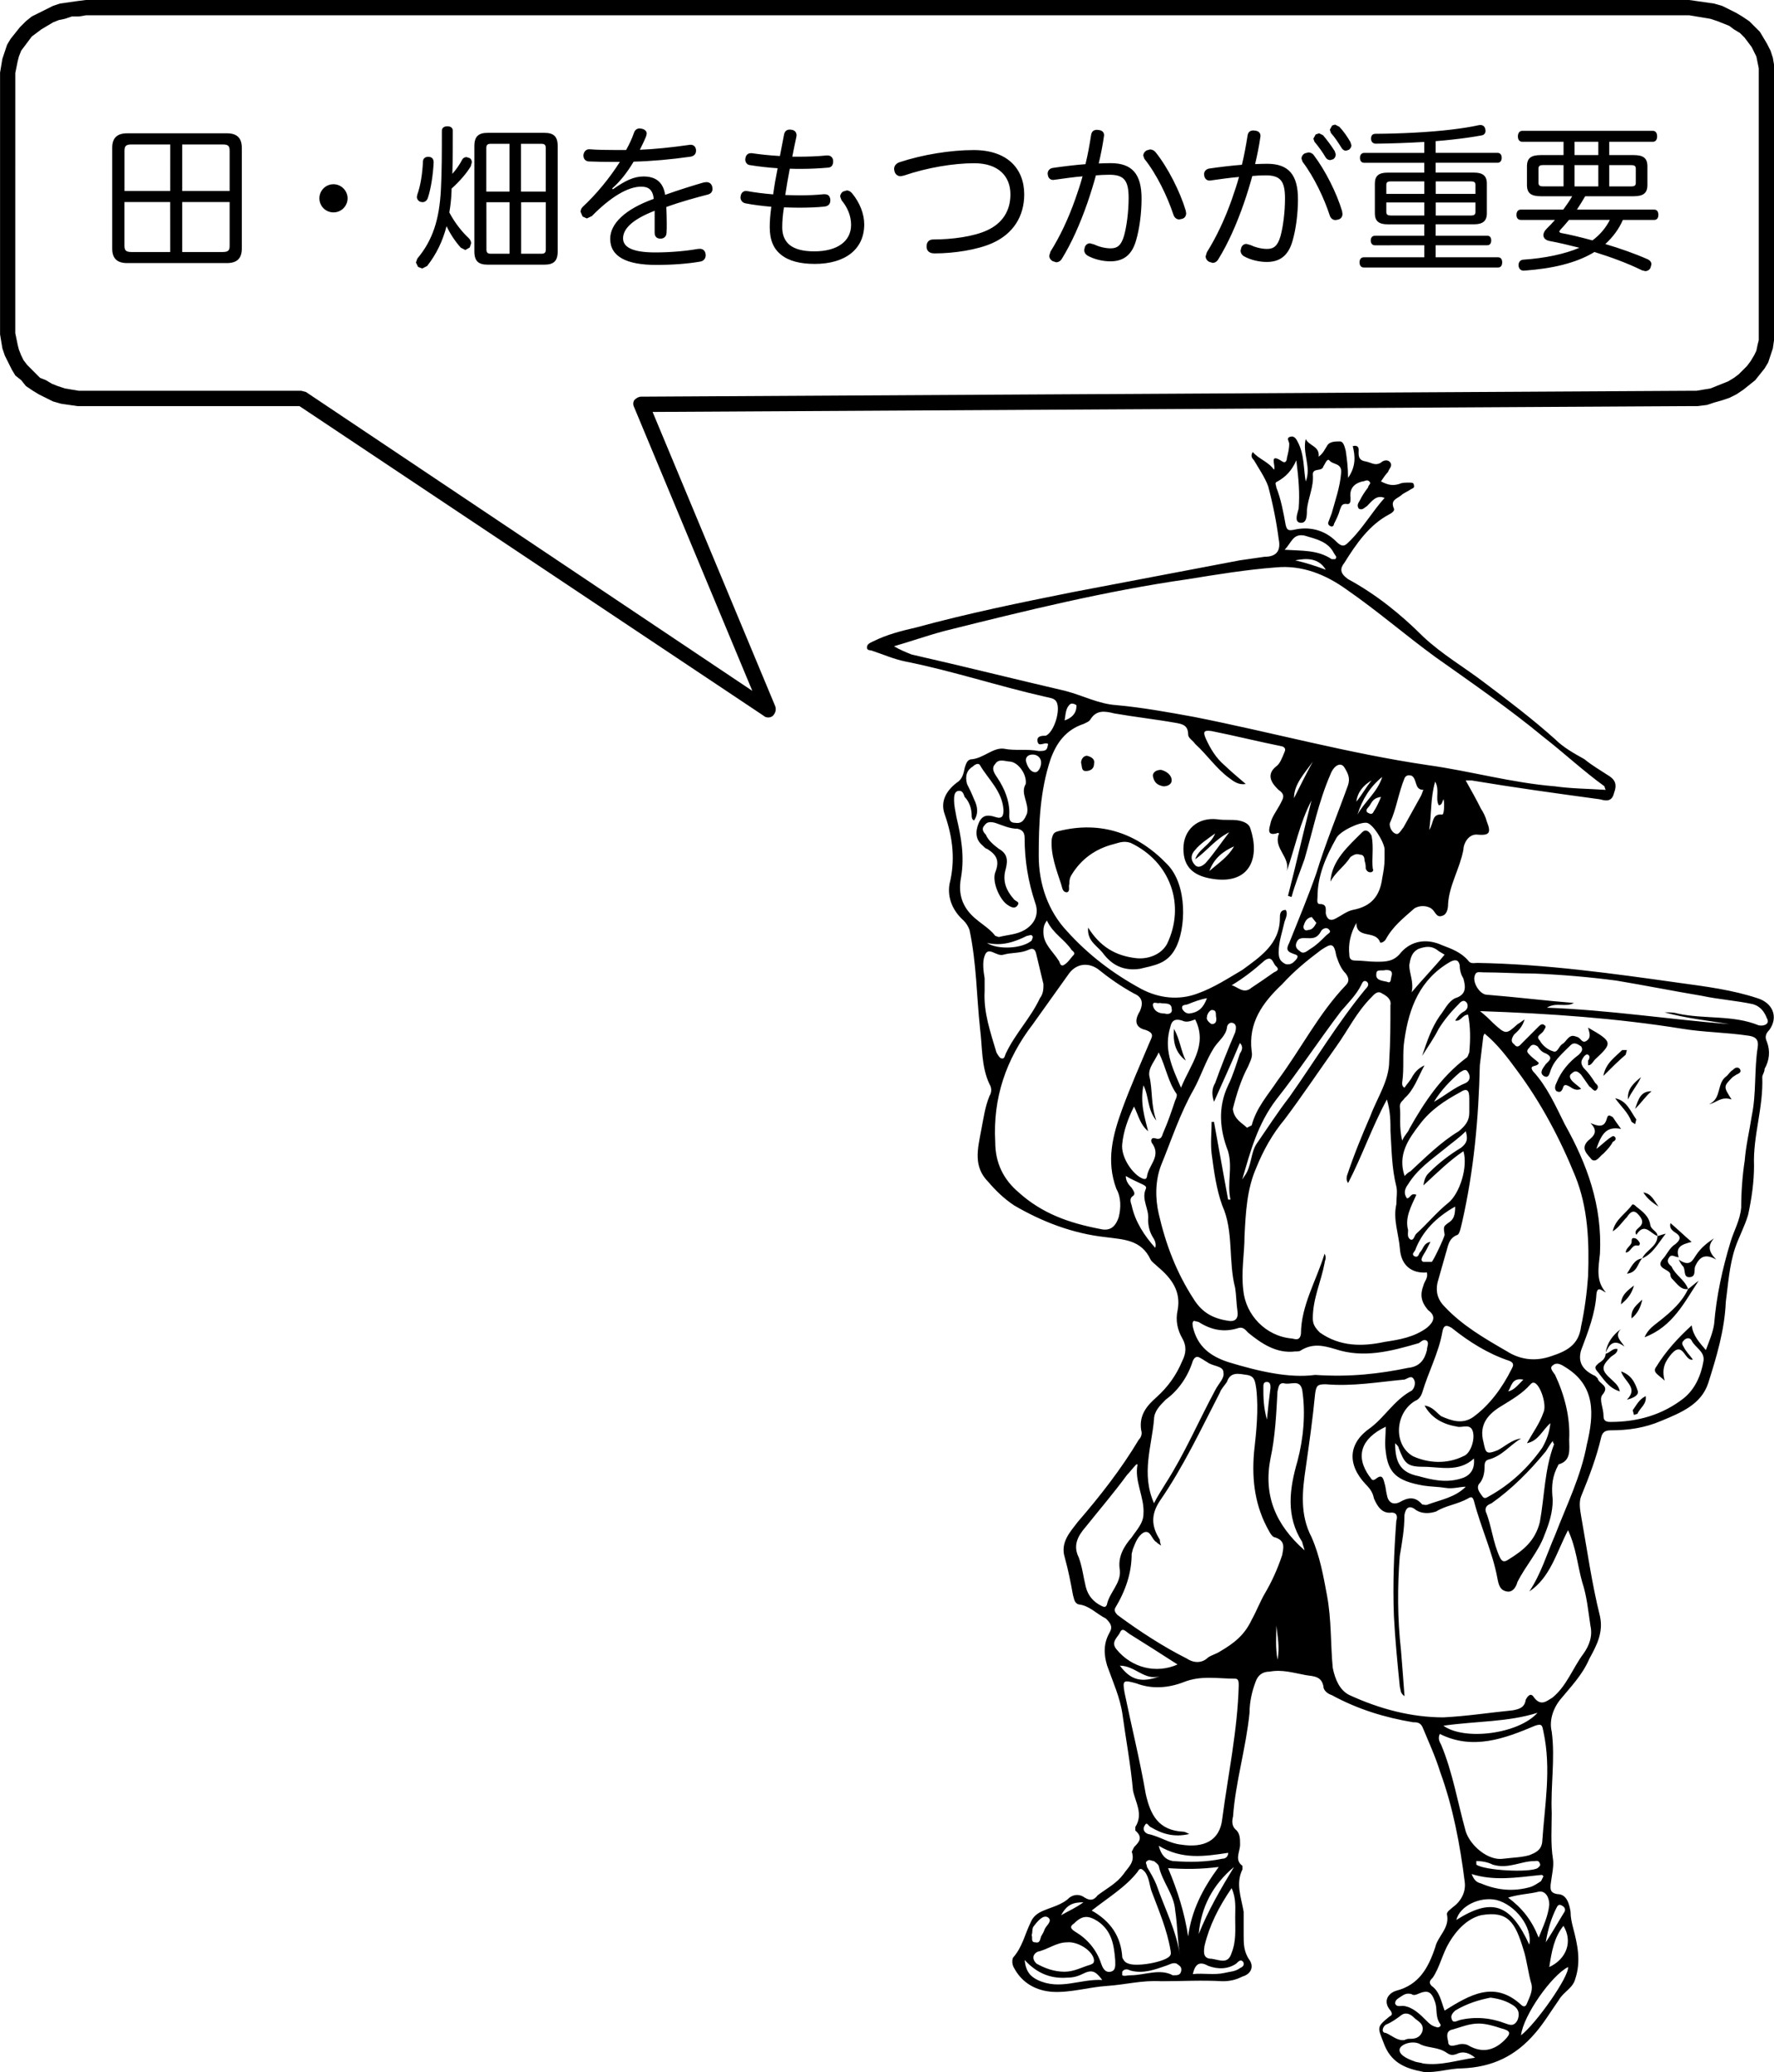 <?xml version="1.0" encoding="utf-8"?>
<!-- Generator: Adobe Illustrator 16.0.0, SVG Export Plug-In . SVG Version: 6.00 Build 0)  -->
<!DOCTYPE svg PUBLIC "-//W3C//DTD SVG 1.1//EN" "http://www.w3.org/Graphics/SVG/1.1/DTD/svg11.dtd">
<svg version="1.1" id="レイヤー_1" xmlns="http://www.w3.org/2000/svg" xmlns:xlink="http://www.w3.org/1999/xlink" x="0px"
	 y="0px" width="90.482px" height="105.612px" viewBox="0 0 90.482 105.612" enable-background="new 0 0 90.482 105.612"
	 xml:space="preserve">
<path d="M69.959,39.78c-0.42,0.24-0.721,0.6-0.778,1.08C69.479,40.5,69.658,40.141,69.959,39.78 M65.101,82.859
	c0,0.541-0.062,1.08,0.061,1.74C65.279,83.941,65.158,83.4,65.101,82.859z M77.699,70.32c-0.602-0.12-0.602,0.359-0.778,0.6
	C77.22,70.859,77.398,70.62,77.699,70.32z M55.261,96.961c-0.541,0-0.84,0.119-1.142,0.659
	C54.539,97.381,54.841,97.261,55.261,96.961z M62.039,51.9c-0.061-0.18,0.062-0.42-0.239-0.42c-0.062,0-0.24,0.18-0.24,0.359
	c-0.059,0.12,0.121,0.301,0.24,0.36C62.039,52.2,62.039,52.021,62.039,51.9z M67.14,47.04l-0.238-0.3
	c-0.301,0.06-0.361,0.3-0.422,0.48c0,0.18,0.121,0.239,0.24,0.18C66.898,47.4,67.021,47.28,67.14,47.04z M70.438,40.62
	c-0.479,0.061-0.479,0.36-0.658,0.54c-0.121,0.12-0.121,0.24,0.062,0.3c0.118,0.061,0.18,0,0.237-0.12
	C70.199,41.16,70.318,40.92,70.438,40.62z M54.3,36.721c0.358-0.12,0.602-0.36,0.602-0.721c0.062-0.06-0.182-0.18-0.301-0.12
	C54.359,36.061,54.359,36.36,54.3,36.721z M66,40.681c0.3-0.601,0.601-1.2,0.96-1.86C66.539,39.42,66,39.96,66,40.681z
	 M70.681,49.441c-0.181,0.06-0.48-0.061-0.48,0.18c-0.061,0.36,0.301,0.36,0.541,0.42c0.238,0.12,0.181-0.18,0.238-0.3
	C71.039,49.5,70.921,49.441,70.681,49.441z M66.06,28.561c0.541,0.12,1.08,0.3,1.561,0.479
	C67.261,28.441,66.658,28.441,66.06,28.561z M59.158,51.12C59.039,51.181,58.8,51,58.8,51.24c0.061,0.3,0.301,0.42,0.602,0.42
	c0.18,0.061,0.42,0,0.359-0.24C59.761,51.061,59.341,51.181,59.158,51.12z M52.681,38.46c-0.24,0-0.359,0.12-0.359,0.3
	c0.062,0.301,0.238,0.601,0.479,0.601c0.18,0,0.301-0.3,0.301-0.48C53.101,38.58,52.859,38.46,52.681,38.46z M64.619,72.359
	c0.062-0.659,0.119-1.14,0.181-1.619c0-0.12,0-0.301-0.181-0.301c-0.182,0-0.182,0.121-0.182,0.301
	C64.438,71.221,64.438,71.7,64.619,72.359z M69.238,41.521c0.359-0.66,1.021-1.141,1.262-1.92
	C69.898,40.08,69.479,40.74,69.238,41.521z M61.56,50.88c-0.359,0.061-0.658,0.181-0.959,0.301c-0.121,0.06-0.359,0-0.301,0.239
	c0.061,0.12,0.18,0.24,0.358,0.24C61.14,51.601,61.38,51.36,61.56,50.88z M78.841,99c0.358-0.539,0.659-1.079,0.959-1.561
	c0.061-0.119,0-0.239-0.119-0.3c-0.18-0.12-0.24,0-0.301,0.12C79.14,97.74,78.959,98.279,78.841,99z M57.119,84.9
	c0.539,0.72,1.08,0.898,2.039,0.539C58.38,85.681,57.898,84.9,57.119,84.9z M50.341,48.061c0.539,0.359,1.799,0.3,2.278-0.12
	l0.062-0.18C52.619,47.58,52.5,47.7,52.38,47.7C51.779,48,51.119,48.24,50.341,48.061z M52.619,98.641
	C52.681,98.761,52.559,99,52.8,99c0.239,0.061,0.239-0.119,0.301-0.3c0.061-0.12,0.119-0.181,0.18-0.359
	c0.062-0.181,0.42-0.421,0.183-0.601c-0.24-0.18-0.541,0.18-0.722,0.42C52.619,98.279,52.681,98.461,52.619,98.641z M72.898,42.3
	c0.24-0.359,0.119-0.84,0.66-0.779c0.119,0,0.119-0.721,0.061-0.78c-0.061,0.12-0.061,0.3-0.239,0.3
	c-0.181-0.359,0.061-0.78-0.181-1.2C72.959,40.681,73.021,41.4,72.898,42.3z M73.14,56.16c0.541-0.301,1.021-0.721,1.621-0.96
	C75,55.08,75,54.84,74.88,54.66c-0.119-0.24-0.302-0.06-0.421,0C73.979,55.08,73.5,55.561,73.14,56.16z M66.779,47.82
	c-0.358,0-0.541-0.061-0.66,0.24c-0.061,0.18,0,0.3,0.181,0.42c0.18,0.18,0.358,0,0.541-0.12c0.299-0.18,0.539-0.42,0.778-0.66
	c0.119-0.12,0.302-0.18,0.181-0.3c-0.119-0.18-0.359-0.061-0.42,0.06C67.199,47.82,66.959,47.82,66.779,47.82z M59.818,100.681
	c0.24,0,0.359,0,0.42-0.181c0.062-0.239-0.061-0.3-0.238-0.42c-0.182-0.061-0.36,0.061-0.54,0.119
	c-0.539,0.182-1.142,0.421-1.802,0.24c-0.119-0.06-0.299-0.119-0.42,0.061v0.181c0.121,0.06,0.24,0,0.42,0
	C58.38,100.681,59.158,100.32,59.818,100.681z M60.841,100.62c0.539-0.06,1.08,0.061,1.618-0.06c0.24-0.062,0.541-0.062,0.779-0.24
	c0.121-0.061,0.24-0.12,0.183-0.301c-0.121-0.18-0.24-0.06-0.361,0.061c-0.42,0.301-0.959,0.301-1.439,0.12
	C61.199,99.961,60.959,100.08,60.841,100.62z M75.3,94.859v0.181c0.42,0.301,2.7,0.421,3.121,0.181
	c0.059-0.061,0.18-0.119,0.118-0.24c-0.061-0.18-0.18-0.119-0.301-0.119c-0.66,0-1.317,0.42-2.1,0.18
	C75.898,94.92,75.601,94.859,75.3,94.859z M79.021,100.261c0.9-0.42,1.199-1.319,0.721-2.101
	C79.261,98.761,79.14,99.48,79.021,100.261z M61.14,98.58c0.479-1.199,1.141-2.34,1.801-3.42C61.859,96.061,61.261,97.2,61.14,98.58
	z M59.101,94.08c0.119,0.48,0.359,0.721,0.721,0.779c0.84,0.061,1.68,0.061,2.521-0.119c0.18,0,0.301-0.12,0.301-0.301
	C61.438,94.62,60.3,94.801,59.101,94.08z M52.261,99.9c0.061,0.6,0.299,0.84,0.66,1.02c1.139,0.541,2.157-0.061,3.299,0
	c-0.359-0.479-0.539-0.539-1.021-0.3c-0.239,0.12-0.479,0.181-0.778,0.181C53.64,100.859,52.921,100.62,52.261,99.9z M53.398,46.92
	c-0.18,0.24-0.18,0.42-0.18,0.601c0,0.6,0.479,0.96,0.778,1.439c0.062,0.061,0.062,0.3,0.24,0.24c0.238-0.12,0.359-0.36,0.539-0.54
	c0.062-0.12-0.061-0.18-0.119-0.24C54.3,47.88,53.699,47.58,53.398,46.92z M62.818,50.221c0.301,0.06,0.603,0.479,1.021,0.119
	c0.358-0.239,0.719-0.479,1.139-0.779c0.121-0.061,0.301-0.12,0.121-0.3c-0.18-0.12-0.18-0.601-0.601-0.301
	C63.959,49.441,63.421,49.86,62.818,50.221z M65.521,28.021c0.9,0.06,1.68,0,2.4,0.479h0.18c0.119-0.12,0-0.18-0.062-0.3
	c-0.301-0.6-0.899-0.72-1.5-0.9C65.938,27.181,65.88,27.66,65.521,28.021z M78,99.12c0.181-0.899-0.721-2.04-1.682-2.279
	c-0.84-0.181-1.859,0.3-2.039,1.021C76.078,96.721,77.039,97.021,78,99.12z M71.64,103.98c0.121-0.061,0.182-0.061,0.301-0.061
	c0.24,0,0.48-0.061,0.6-0.359c0.121-0.42-0.237-0.539-0.42-0.72c-0.18-0.181-0.42-0.301-0.657-0.12
	c-0.24,0.18-0.48,0.359-0.781,0.479c-0.181,0.12-0.238,0.42,0,0.42C70.979,103.74,71.279,104.04,71.64,103.98z M75.06,95.521
	c0.121,0.299,0.24,0.42,0.479,0.479c0.841,0.359,1.681,0.421,2.521,0.181c0.182-0.061,0.361-0.181,0.541-0.3l0.119-0.24
	c-0.062-0.119-0.119-0.061-0.24-0.061C77.341,95.7,76.199,95.881,75.06,95.521z M60.181,99.66c-0.121-0.721-0.121-1.5-0.24-2.279
	c-0.061-0.841-0.66-1.439-0.84-2.279c-0.062-0.121-0.18-0.181-0.24-0.24c-0.119,0-0.24-0.12-0.359,0c-0.118,0.061,0,0.18,0,0.3
	c0.181,0.301,0.359,0.601,0.479,0.899C59.398,97.261,60,98.4,60.181,99.66z M77.578,103.74c0.781-0.601,2.461-3,2.4-3.479
	C79.14,100.681,77.699,102.721,77.578,103.74z M72,101.641c-0.239-0.061-0.36,0-0.54,0.12c-0.181,0.12-0.302,0.181-0.302,0.359
	c0.062,0.181,0.24,0.12,0.42,0.12c0.48,0.061,0.843,0.42,1.201,0.779c0.119,0.12,0.238,0.24,0.479,0.301
	c0.121,0.061,0.301-0.061,0.182-0.181c-0.24-0.36-0.121-0.721-0.24-1.079c-0.182-0.541-0.358-0.66-0.899-0.421
	C72.181,101.7,72.06,101.7,72,101.641z M58.921,63.602c0.059-0.182,0-0.36-0.121-0.541c-0.181-0.3-0.24-0.601-0.24-0.899
	c0.061-0.54-0.359-1.021-0.119-1.56c0.062-0.121-0.061-0.182-0.18-0.24c-0.24-0.12-0.541-0.24-0.84-0.42
	c0,0.239,0.118,0.42,0.299,0.6c0.061,0.12,0.24,0.3,0.061,0.42c-0.179,0.12-0.119,0.301-0.061,0.48
	C57.898,62.279,58.38,63,58.921,63.602z M72,50.58c0.601-0.72,1.14-1.26,1.681-1.92l-0.301-0.18c-0.359-0.3-0.66-0.24-1.021-0.12
	C72,48.54,71.938,48.839,71.88,49.2C71.88,49.62,72.119,50.04,72,50.58z M74.22,61.5c-0.959,0.54-1.681,1.261-2.039,2.221
	C72.119,63.84,72,63.9,72.119,64.021c0.24,0.119,0.24-0.121,0.302-0.182c0.18-0.18,0.18-0.479,0.538-0.54
	c-0.118,0.24-0.239,0.479-0.358,0.66c-0.062,0.12-0.18,0.3,0,0.36c0.119,0,0.24,0,0.42,0c0.061,0,0.66-1.26,0.66-1.381
	c-0.062-0.42-0.062-0.42,0.18-0.601C74.158,62.16,74.22,61.92,74.22,61.5z M75.238,104.881c-0.299-0.24-0.6-0.359-0.959-0.181
	c-0.182,0.061-0.301,0.061-0.479-0.061c-0.42-0.3-0.898-0.239-1.32-0.42c-0.359-0.239-0.959-0.061-1.078,0.181
	c-0.121,0.299,0.359,0.539,0.719,0.66c0.121,0.06,0.302,0.06,0.48,0.119C73.5,105.301,74.341,105,75.238,104.881z M78.479,98.761
	c0.24-0.601,0.48-1.08,0.541-1.681c0-0.359-0.18-0.721-0.541-0.66c-0.479,0.12-0.959,0.12-1.559,0.301
	C77.64,97.261,78.119,97.859,78.479,98.761z M73.619,87.96c1.08,0.78,3.84,0.42,4.802-0.66C76.921,87.779,75.3,87.721,73.619,87.96z
	 M71.158,73.561c0,1.021,0.301,1.5,1.201,1.68c0.658,0.181,1.379,0.361,2.158,0.121c0.422-0.121,0.721-0.42,0.66-1.021
	c-0.779,0.721-1.738,0.421-2.58,0.421c-0.84,0-0.959-0.181-1.26-0.961C71.341,73.74,71.279,73.681,71.158,73.561z M72.601,40.26
	c-0.48,0-0.301-0.539-0.601-0.72c-0.182-0.06-0.301,0-0.36,0.12c-0.299,0.72-0.42,1.561-0.719,2.22
	c-0.121,0.181,0.059,0.54,0.237,0.601c0.183,0.12,0.302-0.181,0.42-0.3c0.302-0.54,0.603-1.08,0.9-1.62
	C72.539,40.441,72.539,40.38,72.601,40.26z M76.021,101.82c-0.6,0.119-1.199,0.3-1.801,0.66c-0.119,0.119-0.24,0.239-0.181,0.42
	c0.062,0.239,0.24,0.119,0.421,0.061c0.778-0.182,1.561-0.12,2.34,0.18c0.18,0.061,0.42,0.18,0.602-0.18
	c0.119-0.301,0.062-0.541-0.182-0.721C76.859,102,76.5,101.881,76.021,101.82z M75.421,103.141c-0.48,0-0.9,0.18-1.32,0.301
	c-0.359,0.06-0.301,0.359-0.24,0.6c0,0.301,0.24,0.24,0.48,0.181c0.18-0.061,0.42-0.061,0.6,0.06c0.66,0.361,1.26,0.24,1.801-0.299
	c0.359-0.36,0.299-0.479-0.182-0.601C76.199,103.261,75.779,103.141,75.421,103.141z M56.88,99.9c-0.062-0.78-0.181-1.5-0.9-1.98
	c-0.479-0.3-0.779-0.3-1.199,0.12c-0.18,0.12-0.24,0.239,0.062,0.421c0.602,0.359,1.08,0.898,1.319,1.619
	c0.062,0.181,0.181,0.48,0.479,0.42C56.938,100.441,56.88,100.141,56.88,99.9z M60.06,84.84c-0.84-0.54-1.68-1.079-2.459-1.561
	c-0.18-0.119-0.359-0.359-0.48-0.06c-0.119,0.239-0.479,0.479-0.18,0.841C57.72,85.021,58.979,85.32,60.06,84.84z M54.3,100.5
	c0.479,0,0.899-0.239,1.319-0.359c0.119-0.061,0.181-0.061,0.181-0.24c-0.062-0.479-0.84-0.959-1.379-0.899
	c-0.541,0-0.961,0.36-1.5,0.479c-0.24,0.121-0.302,0.36-0.062,0.601C53.279,100.32,53.761,100.5,54.3,100.5z M52.318,39.96
	c0.062-0.479-0.359-1.08-0.779-1.14c-0.239,0-0.602-0.18-0.778,0.12c-0.24,0.24,0,0.54,0.119,0.72c0.358,0.54,0.6,1.14,0.6,1.74
	c0,0.24-0.059,0.54,0.301,0.54c0.359,0.06,0.48-0.181,0.603-0.48C52.5,40.92,52.021,40.441,52.318,39.96z M60.238,55.441
	c0.48-1.201,1.381-2.161,0.722-3.48c-0.181,0.061-0.421,0.181-0.66,0.061c-0.359-0.12-0.539,0-0.601,0.3
	C59.341,53.46,59.761,54.36,60.238,55.441z M59.578,95.221c0.48,1.141,0.843,2.279,1.021,3.479c0.18-1.319,0.721-2.399,1.561-3.54
	C61.199,95.279,60.479,95.279,59.578,95.221z M62.818,96.24c-0.66,0.96-1.141,1.92-1.381,2.939c-0.059,0.359-0.059,0.66,0.361,0.66
	c0.42,0.061,0.84,0.3,1.02-0.301c0.24-0.6,0.182-1.199,0.182-1.801C63,97.261,63.06,96.779,62.818,96.24z M63.359,60.12l0.119-0.181
	c0.359-0.479,0.301-1.141,0.6-1.619c0.541-0.78,1.08-1.62,1.683-2.4c1.317-1.859,2.459-3.779,3.897-5.52
	c0.121-0.12,0.183-0.24,0.062-0.36c-0.181-0.12-0.24,0.061-0.299,0.181c-0.24,0.479-0.66,0.899-1.021,1.319
	c-1.141,1.5-2.16,3.061-3.301,4.5C64.14,57.3,63.779,58.681,63.359,60.12z M74.761,75.779c-0.301,0-0.66,0.121-1.021,0.061
	c-0.358-0.061-0.778-0.061-1.141-0.119c-1.379-0.24-1.799-0.66-1.92-1.74c-0.062-0.42,0-0.84,0-1.26c-1.26,0.6-1.562,1.5-0.84,2.52
	c0.121,0.121,0.121,0.301,0.358,0.121c0.301-0.24,0.359,0,0.42,0.24c0.062,0.18,0.062,0.358,0.121,0.6
	c0.062,0.359,0.299,0.539,0.66,0.359c0.42-0.24,0.779-0.301,1.139,0.12c0.062,0,0.183,0.06,0.302,0
	C73.5,76.441,74.22,76.32,74.761,75.779z M71.64,59.941c0.121-0.121,0.182-0.181,0.301-0.24c0.779-0.721,1.561-1.5,2.461-2.04
	c0.359-0.3,0.539-0.54,0.539-0.96c0-0.24,0-0.54,0-0.721c0-0.42-0.119-0.539-0.479-0.3c-0.781,0.421-1.5,0.899-2.041,1.619
	C71.818,58.08,71.279,58.859,71.64,59.941z M72.601,60.42c0.061-0.42,0.18-0.54,0.301-0.66c0.479-0.479,1.021-0.898,1.619-1.26
	c0.301-0.24,0.359-0.42,0.24-0.84c-0.359,0.359-0.722,0.6-1.08,0.9c-0.66,0.539-1.381,1.02-1.859,1.799
	c-0.182,0.24-0.24,0.479-0.061,0.721c0.18,0,0.18-0.301,0.479-0.18c-0.238,0.539-0.6,1.14-0.42,1.799
	c0,0.181-0.061,0.361,0.119,0.48c0.182,0.061,0.182-0.181,0.301-0.301c0.541-0.479,1.021-1.08,1.621-1.561
	c0.6-0.479,1.021-1.859,0.779-2.64C73.921,59.16,73.318,59.76,72.601,60.42z M58.979,57.12c-0.479-0.601-0.359-1.2-0.658-1.8
	c-0.182,0.899,0.062,1.619,0.238,2.34c-0.42-0.36-0.479-0.78-0.719-1.26c-0.302,0.6-0.541,1.26-0.603,1.92
	c-0.061,0.6,0.42,1.38,0.9,1.68c0.119,0.061,0.299,0.181,0.358,0c0.062-0.6,0.722-1.02,0.302-1.68
	c-0.121-0.12-0.121-0.36,0.118-0.301c0.359,0.121,0.359-0.181,0.421-0.3c0.239-0.54,0.42-1.079,0.6-1.62
	c0.063-0.119,0.121-0.3,0.063-0.359c-0.423-0.6-0.541-1.38-0.9-2.1c-0.18,0.42-0.541,0.779-0.48,1.199
	C58.8,55.561,58.681,56.279,58.979,57.12z M66.539,79.021c-0.061-0.24-0.118-0.36-0.118-0.42c-0.843-1.32-0.66-2.701-0.24-4.142
	c0.299-1.14,0.42-2.399,0.24-3.601C66.3,70.259,65.818,70.62,65.46,70.5c-0.24,0-0.24,0.181-0.302,0.42
	c-0.061,1.141-0.119,2.34-0.358,3.42C64.438,76.2,65.039,77.7,66.539,79.021z M79.199,73.441c-0.182,0.239-0.239,0.358-0.358,0.539
	c-0.841,1.021-1.74,1.92-2.763,2.641c-0.118,0.061-0.358,0.12-0.299,0.42c0.299,0.721,0.359,1.561,0.721,2.34
	c0.119,0.24,0.238,0.24,0.421,0.12c0.778-0.479,1.379-0.96,1.618-1.92c0.24-1.319,0.24-2.7,0.722-3.96
	C79.261,73.561,79.199,73.561,79.199,73.441z M70.619,43.8c0-0.18,0-0.359,0-0.54c-0.061-0.42-0.602-1.26-0.899-1.319
	c-0.359-0.061-1.379,0.42-1.562,0.78c-0.539,0.96-0.959,1.92-0.959,3c0,0.119-0.061,0.359,0.119,0.359
	c0.359,0,0.301,0.24,0.301,0.48c0.062,0.3,0.24,0.42,0.539,0.239c0.24-0.119,0.541-0.359,0.842-0.42c0.959-0.18,1.38-0.72,1.5-1.62
	C70.56,44.46,70.619,44.101,70.619,43.8z M55.681,97.381c0.959,0.54,1.5,1.319,1.561,2.398c0.062,0.121,0.119,0.24,0.299,0.301
	c0.423,0.181,1.802-0.061,2.103-0.359c0.119-0.119,0.061-0.24,0.061-0.3c-0.182-1.08-0.602-2.04-0.961-3
	c-0.119-0.301-0.119-0.722-0.358-1.021c-0.119-0.121-0.24-0.24-0.359,0C57.421,96.181,56.521,96.721,55.681,97.381z M70.619,25.38
	c-0.42-0.18-0.66,0.181-0.899,0.42c-0.119,0.061-0.24,0.24-0.42,0.12c-0.119-0.18,0-0.3,0.061-0.42c0.119-0.239,0.24-0.42,0.42-0.66
	c0-0.119,0.183-0.18,0.062-0.3c-0.119-0.12-0.24,0-0.359,0c-0.479,0.12-0.66,0.42-0.6,0.84c0,0.181,0,0.36-0.24,0.301
	c-0.24,0-0.24,0.18-0.301,0.3c-0.062,0.24-0.181,0.479-0.302,0.72c0,0.06-0.059,0.18-0.18,0.12c-0.119-0.061-0.119-0.12-0.119-0.18
	c0.062-0.181,0.119-0.301,0.181-0.479c0.18-0.66,0.42-1.32,0.479-2.04c0.062-0.54-0.42-0.42-0.602-0.66
	c-0.119-0.12-0.24,0.24-0.299,0.3c-0.062,0.301-0.541,0.061-0.541,0.421c0.061,0.6-0.24,1.199-0.302,1.8c0,0.3,0,0.72-0.358,0.66
	c-0.299-0.061-0.119-0.479-0.062-0.721c0.062-0.779,0-1.5-0.119-2.46c-0.239,0.54-0.541,0.84-0.961,1.08
	c-0.18,0.061-0.061,0.18-0.061,0.3c0.24,0.601,0.36,1.261,0.479,1.92c0.062,0.24,0.119,0.301,0.42,0.24
	c0.779-0.18,1.562,0,2.16,0.601c0.359,0.359,0.479,0.18,0.722-0.061C69.539,26.88,70.021,26.04,70.619,25.38z M50.22,50.221
	c0,0,0,0.119,0,0.3c-0.062,1.08,0.301,2.1,0.602,3.12c0.062,0.119,0.18,0.3,0.238,0.3c0.182,0.06,0.182-0.12,0.24-0.24
	c0.479-1.021,1.26-1.8,1.739-2.82c0.181-0.239,0.181-0.479,0.181-0.72c-0.119-0.479-0.24-1.021-0.359-1.5
	c-0.061-0.3-0.18-0.36-0.42-0.24c-0.42,0.181-0.84,0.12-1.26,0.24c-0.359,0.12-0.779-0.479-0.961,0.061
	c-0.119,0.3-0.062,0.779,0,1.14C50.22,49.92,50.22,49.981,50.22,50.221z M79.078,72.54c-0.42,0.36-0.6,0.899-1.198,1.021
	c0.301-0.539,0.659-1.021,0.84-1.561c0.182-0.359-0.119-1.319-0.42-1.5c-0.119-0.061-0.181,0-0.24,0.061
	c-0.42,0.479-0.959,0.779-1.439,1.08c-0.719,0.42-1.198,0.961-0.959,1.859c0.119,0.54,0.119,0.66,0.722,0.42
	c0.358-0.18,0.719-0.54,1.198-0.6c-0.602,0.359-0.961,0.898-1.68,1.08c-0.182,0.06-0.182,0.239-0.182,0.358
	c0,0.302-0.062,0.66-0.299,0.9c-0.121,0.239,0.061,0.42,0.18,0.6c0.119,0.181,0.24,0.062,0.358,0c1.08-0.6,1.98-1.438,2.699-2.46
	C78.898,73.38,79.021,73.021,79.078,72.54z M58.859,76.62c0.18-0.359,0.42-0.72,0.601-1.021c0.961-1.5,1.68-3.181,2.52-4.74
	c0.182-0.359,0.48-0.6,0.422-0.899c0-0.358-0.541-0.3-0.842-0.54c-0.119-0.061-0.18-0.12-0.299-0.18
	c-0.183-0.12-0.302-0.12-0.42,0.119c-0.24,0.781-0.722,1.5-1.382,1.979c-0.301,0.302-0.6,0.601-0.6,1.021
	C58.738,73.74,58.199,75.12,58.859,76.62z M57.959,74.641c-0.18,0.18-0.301,0.359-0.479,0.54c-0.658,0.899-1.379,1.739-2.1,2.64
	c-0.421,0.479-0.66,0.961-0.359,1.561c0.18,0.48,0.24,1.021,0.359,1.5c0.12,0.48,0.42,0.78,0.778,0.96
	c0.121,0.062,0.24,0.12,0.301-0.06c0.119-0.601,0.722-1.08,0.66-1.74c-0.119-0.66,0.181-1.2,0.601-1.68
	c0.239-0.36,0.602-0.721,0.602-1.2c0.062-0.841-0.479-1.681-0.301-2.521H57.959L57.959,74.641z M67.078,70.08
	c1.802,0.12,3.302-0.061,4.74-0.359c0.603-0.061,0.84-0.421,0.961-0.9c0-0.18,0.119-0.359,0-0.479
	c-0.182-0.119-0.301,0.062-0.42,0.12c-1.438,0.42-2.82,0.779-4.262,0.3c-0.601-0.18-1.14-0.3-1.738,0.062
	c-0.061,0.06-0.182,0.06-0.301,0.06c-0.961,0.12-1.74-0.42-2.4-0.96c-0.119-0.12-0.237-0.3-0.479-0.239
	c-0.722,0.239-1.381,0.119-2.041-0.301l-0.238-0.06c-0.121,0.06-0.061,0.24-0.061,0.3c0.237,1.021,0.897,1.5,1.799,1.8
	C64.199,69.9,65.761,70.26,67.078,70.08z M73.681,102.48c1.26-0.779,2.52-1.561,3.897-0.3c0.121,0.12,0.24,0.12,0.302-0.061
	c0.12-0.3,0.301-0.601,0.239-0.96c-0.182-0.6-0.239-1.26-0.42-1.801c-0.42-1.379-0.778-1.979-2.16-1.739
	c-0.721,0.181-1.26,0.78-1.618,1.38c-0.361,0.602-0.48,1.261-0.843,1.801c-0.119,0.12-0.237,0.239-0.061,0.42
	C73.438,101.521,73.5,102,73.681,102.48z M71.521,58.141c0.119-0.301,0.301-0.42,0.359-0.601c0.778-1.38,1.62-2.64,2.881-3.6
	c0.119-0.061,0.119-0.181,0.18-0.3c0.061-0.66,0.061-1.32-0.061-1.92c-0.302,0-0.359,0.359-0.66,0.3
	c0.121-0.181,0.239-0.36,0.479-0.48c0.181-0.12,0.181-0.3,0.119-0.42c-0.18-0.24-0.359,0-0.42,0.061
	c-0.359,0.359-0.721,0.779-1.02,1.26c-0.24,0.479-0.541,0.899-0.843,1.38c0.24-0.72,0.48-1.44,0.9-2.04
	c0.24-0.3,0.42-0.72,0.779-0.9c0.602-0.18,0.541-0.6,0.42-1.02c-0.119-0.18-0.181-0.42-0.181-0.66c-0.061-0.3-0.239-0.3-0.479-0.18
	c-1.56,0.899-2.101,2.34-2.34,3.96c-0.119,0.72,0,1.439-0.119,2.22c0,0.06,0,0.18,0.119,0.24c0.121-0.182,0.301-0.36,0.42-0.602
	c0.121-0.18,0.24-0.359,0.602-0.54c-0.358,0.66-0.541,1.261-1.021,1.681c-0.062,0.12-0.238,0.181-0.238,0.42
	C71.459,56.88,71.341,57.42,71.521,58.141z M88.199,52.2c-1.08-0.18-2.221-0.3-3.301-0.6c0.24,0,0.48,0,0.66,0.06
	c1.381,0.3,2.82,0.061,4.141,0.6c0.24,0.061,0.601-0.06,0.42-0.359c-0.118-0.3-0.301-0.601-0.721-0.72
	c-0.84-0.181-1.74-0.24-2.58-0.421c-1.438-0.239-2.938-0.539-4.379-0.779c-1.381-0.181-2.762-0.3-4.201-0.36
	c-0.84,0-1.737-0.06-2.58-0.06c-0.18,0-0.358-0.061-0.42,0.12c-0.18,0.359,0.24,1.021,0.603,1.021c1.5,0.12,2.938,0.3,4.438,0.42
	c-0.42,0.24-0.899-0.06-1.381,0.24C82.078,51.481,85.14,51.96,88.199,52.2z M49.681,41.82c-0.121-0.061-0.121-0.18-0.121-0.24
	c0-0.359-0.119-0.72-0.359-0.96c-0.061-0.18-0.119-0.359-0.358-0.3c-0.181,0.06-0.181,0.3-0.181,0.479
	c0,0.24,0.062,0.54,0.119,0.841c0.24,1.02,0.42,1.979,0.24,3.06c-0.119,0.6-0.062,1.2,0.359,1.74c0.42,0.54,1.021,0.78,1.381,1.26
	l0.18,0.061c0.48-0.12,0.9-0.12,1.32-0.36c0.6-0.36,0.719-0.9,0.539-1.38c-0.359-1.08-0.539-2.16-0.539-3.3
	c0-0.301-0.121-0.421-0.359-0.479c-0.422,0-0.781-0.18-1.141-0.3c-0.24-0.061-0.42-0.061-0.541,0.12
	c-0.181,0.18-0.062,0.359,0.061,0.479c0.121,0.3,0.42,0.54,0.66,0.721c0.42,0.239,0.48,0.54,0.359,1.021
	c-0.181,0.6,0,1.08,0.42,1.56c0.121,0.12,0.301,0.12,0.182,0.301c-0.121,0.18-0.301,0.12-0.479,0c-0.421-0.24-0.841-1.2-0.66-1.681
	c0.239-0.6,0.061-0.899-0.42-1.199c-0.062,0-0.119-0.061-0.24-0.181c-0.359-0.3-0.359-0.72-0.18-1.14
	c0.179-0.42,0.479-0.42,0.84-0.3c0.359,0.12,0.42-0.061,0.42-0.36c-0.062-0.96-0.779-1.561-1.199-2.28
	c-0.061-0.12-0.24-0.06-0.359,0.061c-0.301,0.18-0.42,0.479-0.301,0.899c0.121,0.24,0.24,0.48,0.359,0.78
	C49.859,41.101,49.921,41.46,49.681,41.82z M62.88,56.521c0.061,0.539,0.479,0.72,0.721,0.959l0.24-0.119
	c0.237-0.9,0.84-1.562,1.317-2.28c1.201-1.62,2.103-3.42,3.48-4.859c0.18-0.181,0.18-0.36,0-0.601c-0.24-0.24-0.359-0.54-0.48-0.899
	c-0.119-0.66-0.237-0.66-0.778-0.301c-0.722,0.54-1.38,1.08-1.979,1.74c-1.021,0.96-1.74,1.98-1.561,3.42
	c0.061,0.3-0.062,0.48-0.183,0.78C63.3,55.021,63.06,55.8,62.88,56.521z M72.658,71.641c0.42,0.061,0.603,0.359,0.842,0.54
	c0.539,0.239,1.078,0.421,1.619,0.061c0.84-0.601,1.5-1.5,1.979-2.46c0.061-0.12,0.182-0.301-0.119-0.42
	c-1.08-0.36-2.041-0.961-2.939-1.681c-0.301-0.181-0.42-0.12-0.479,0.239c-0.18,1.021-0.719,2.04-1.021,3.061
	c-0.061,0.181-0.18,0.359-0.358,0.42c-1.021,0.601-1.142,2.221-0.121,2.82c0.781,0.359,1.74,0.42,2.58,0
	c0.36-0.119,0.602-0.841,0.479-1.261c-0.119-0.42-0.541-0.18-0.778-0.239C73.619,72.602,73.021,72.3,72.658,71.641z M73.438,88.38
	c-0.119,0.24,0,0.42,0.063,0.54c0.601,1.439,0.841,2.939,1.261,4.439c0.239,0.721,1.141,1.5,1.92,1.381
	c0.479-0.061,0.897-0.061,1.319-0.18c0.3-0.121,0.601-0.24,0.658-0.66c0.121-1.859,0.48-3.721,0.062-5.641
	c-0.062-0.301-0.062-0.421-0.42-0.301C76.738,88.62,75.119,89.221,73.438,88.38z M61.921,56.16C61.8,55.8,61.8,55.5,61.979,55.2
	c0.301-0.84,0.66-1.74,1.021-2.58c0.062-0.24,0.062-0.42-0.118-0.479c-0.183-0.061-0.302,0.12-0.302,0.239
	c-0.061,0.42-0.42,0.66-0.659,1.021c-0.421,0.66-0.66,1.439-1.021,2.1c-0.721,1.261-1.141,2.58-1.682,3.899
	c-0.299,0.78-0.299,1.681-0.119,2.461c0.358,1.56,0.899,3,1.801,4.38c0.42,0.659,0.959,0.96,1.738,1.079
	c0.301,0.061,0.541-0.061,0.479-0.479c-0.061-0.419-0.061-0.84-0.119-1.198c-0.36-1.382-0.061-2.882-0.659-4.201
	c-0.302-0.84-0.42-1.739-0.541-2.641c-0.062-0.54,0-1.08,0-1.619h0.121c0.237,1.319,0.479,2.641,0.719,3.961h0.121
	c-0.183-0.842,0.119-1.621-0.121-2.461c-0.42-1.08-0.539-2.221,0-3.359c0.24-0.48,0.42-1.08,0.602-1.62
	c0.119-0.18,0.181-0.36,0-0.54C62.818,54.181,62.341,55.2,61.921,56.16z M60.658,93.48c-0.778,0.181-1.379,0-1.979-0.359
	c-0.121-0.061-0.181-0.301-0.301-0.061c-0.119,0.181,0,0.359,0.18,0.42c0.602,0.121,1.08,0.48,1.682,0.541
	c1.142,0.18,1.979-0.181,2.101-1.32c0.301-2.279,0.778-4.5,0.84-6.78c0-0.18,0-0.358-0.181-0.358c-0.899,0-1.739-0.182-2.641,0.18
	c-0.779,0.3-1.619,0.359-2.397,0.06c-0.66-0.18-0.722-0.18-0.603,0.48c0.359,1.739,0.779,3.42,1.08,5.159
	c0.24,1.08,0.66,1.86,1.92,1.92C60.421,93.359,60.539,93.42,60.658,93.48z M59.22,78.779c-0.181-0.119-0.181-0.119-0.24-0.18
	c-0.238-0.119-0.299-0.66-0.658-0.479c-0.301,0.18-0.42,0.54-0.541,0.84l-0.061,0.239c0,0.961-0.299,1.861-0.84,2.761
	c-0.062,0.12,0,0.239,0.121,0.36c1.139,0.84,2.34,1.619,3.538,2.22c0.359,0.239,0.779,0.239,1.08-0.06
	c0.181-0.121,0.42-0.182,0.601-0.301c0.721-0.421,1.26-0.841,1.621-1.619c0.237-0.421,0.42-0.9,0.66-1.32
	c0.358-0.601,0.657-1.26,0.897-1.98c0.062-0.359,0.18-0.72-0.359-0.898c-0.118,0-0.239-0.181-0.301-0.301
	c-0.721-1.261-0.897-2.58-0.778-4.021c0.118-1.08,0.239-2.16,0.118-3.24c-0.061-0.358-0.061-0.659-0.479-0.72
	c-0.42-0.061-0.84-0.18-1.021,0.359c-0.118,0.181-0.299,0.359-0.358,0.541c-0.959,1.858-1.859,3.779-3.062,5.52
	c-0.479,0.721-0.42,1.32,0,1.98C59.158,78.54,59.158,78.602,59.22,78.779z M50.761,58.2c0,1.079,0.42,1.92,1.199,2.579
	c1.198,1.08,2.579,1.561,4.141,1.86c0.479,0.119,0.779-0.061,0.959-0.601c0.121-0.479,0.121-1.02-0.119-1.439
	c-0.539-1.439-0.18-2.761,0.301-4.08c0.42-1.141,0.898-2.221,1.379-3.359c0.121-0.3,0.302-0.479-0.18-0.66
	c-0.539-0.12-0.6-0.479-0.301-0.96c0.182-0.42,0.121-0.72-0.299-0.899c-0.66-0.36-1.263-0.78-1.859-1.261
	c-0.541-0.359-1.141-0.239-1.5,0.301c-0.602,0.84-1.201,1.68-1.801,2.521C51.3,54,50.64,55.98,50.761,58.2z M75.72,52.681
	L75.658,52.8c-0.061,0.48-0.119,1.021-0.18,1.5c-0.062,2.7-0.301,5.341-0.9,7.979c-0.061,0.24-0.118,0.601-0.237,0.66
	c-0.48,0.181-0.48,0.601-0.603,0.961c-0.119,0.42-0.238,0.84-0.358,1.26c-0.181,0.54-0.119,1.021,0.301,1.439
	c0.897,0.961,2.039,1.62,3.18,2.279c0.66,0.42,1.439,0.54,2.279,0.24c0.721-0.24,1.381-0.54,1.5-1.5
	c0.182-0.84,0.301-1.74,0.36-2.58c0.06-1.74,0-3.479-0.659-5.1c-0.781-1.92-1.74-3.721-2.941-5.341
	C76.921,53.941,76.38,53.221,75.72,52.681z M67.56,63.9c0.121,0.239,0,0.358,0,0.479c-0.18,0.96-0.601,1.801-0.601,2.82
	c0,0.3,0.119,0.479,0.359,0.72c1.021,0.722,2.16,0.722,3.301,0.479c0.779-0.119,1.5-0.239,2.16-0.72
	c0.359-0.301,0.479-0.601,0.062-0.899c-0.361-0.42-0.42-0.78-0.24-1.26c0.061-0.24,0.24-0.36,0.18-0.66
	c-0.779,0.06-1.317-0.36-1.379-1.2c-0.061-0.78-0.361-1.5-0.182-2.28c0-0.3,0.061-0.659,0-0.898c-0.24-0.961-0.24-1.92-0.299-2.82
	c0-0.479,0-1.02-0.183-1.62c-0.779,1.44-1.26,2.88-1.979,4.26c-0.121-0.18-0.062-0.3-0.062-0.358
	c0.359-1.08,0.779-2.102,1.199-3.062c0.359-0.96,0.961-1.8,0.961-2.819c0.061-0.96,0.061-1.86,0.061-2.82
	c0.06-0.3-0.182-0.479-0.42-0.6c-0.239-0.181-0.422,0.06-0.541,0.18c-0.778,0.78-1.198,1.68-1.801,2.52
	c-0.897,1.261-1.738,2.521-2.641,3.722c-0.601,0.719-1.08,1.56-1.439,2.459c-0.479,1.08-0.539,2.279-0.6,3.479
	c0,0.899-0.18,1.8-0.062,2.761c0.119,1.26,1.142,2.34,2.462,2.46c0.118,0,0.42,0.181,0.479-0.239
	C66.359,66.54,67.14,65.279,67.56,63.9z M63.539,39.96c-0.358,0.061-0.602-0.12-0.84-0.3c-0.66-0.479-1.141-1.2-1.739-1.74
	c-0.119-0.18-0.359-0.3-0.359-0.479c0-0.48-0.301-0.54-0.66-0.601c-1.02-0.18-2.1-0.3-3.119-0.479c-0.479-0.12-0.899-0.18-1.201,0.3
	c-0.061,0.12-0.237,0.18-0.358,0.24c-0.898,0.3-1.379,0.96-1.681,1.8c-0.541,1.62-0.602,3.3-0.602,4.92c0,1.44,0.48,2.82,1.441,3.84
	c1.08,1.2,2.34,2.16,3.778,2.94c0.898,0.479,1.92,0.6,2.879,0.24c0.843-0.301,1.562-0.78,2.281-1.2c0.898-0.66,1.92-1.32,1.92-2.641
	c0-0.18,0-0.42,0.299-0.42c0.121,0.181,0,0.42-0.061,0.601c-0.119,0.54-0.299,1.02-0.299,1.56c0,0.36,0.119,0.48,0.358,0.601
	c0.302,0.06,0.42-0.12,0.539-0.24c0.183-0.24-0.061-0.24-0.18-0.3c-0.359-0.12-0.301-0.301-0.18-0.54
	c0.479-1.2,0.959-2.341,1.379-3.54c0.479-1.561,1.08-3,1.621-4.5c0.119-0.36,0-0.601-0.183-0.9c-0.18-0.3-0.539-0.12-0.719,0.36
	c-0.602,1.38-0.9,2.88-1.32,4.319c-0.239,0.66-0.479,1.261-0.659,1.92l-0.181-0.06c0.42-1.62,0.779-3.24,1.199-4.86
	c-0.6,1.141-0.84,2.4-1.26,3.601c0.18-0.72-0.66-1.141-0.42-1.86c0.061-0.06,0-0.12-0.121-0.06c-0.479,0.12-0.359-0.24-0.299-0.48
	c0.061-0.359,0.358-0.72,0.538-1.08c0.121-0.239,0.24-0.42-0.118-0.66c-0.24-0.239-0.722-0.72-0.121-1.199
	c0.182-0.12,0.301-0.42,0.42-0.721c0.061-0.119,0.061-0.239-0.119-0.3c-1.199-0.24-2.398-0.54-3.6-0.78
	c-0.421-0.06-0.421,0.062-0.302,0.36c0.24,0.54,0.539,1.021,0.961,1.38C62.761,39.3,63.119,39.601,63.539,39.96z M77.761,51.96
	c-0.121,0.42-0.359,0.601-0.541,0.78c-0.119,0.18-0.181,0.36,0,0.48c0.182,0.239,0.301,0.06,0.42-0.061
	c0.301-0.3,0.541-0.54,0.84-0.84c0.061-0.06,0.182-0.18,0.301-0.06c0.121,0.06,0,0.18-0.061,0.3c-0.119,0.18-0.42,0.239-0.181,0.479
	c0.119,0.24,0.421,0.48,0.66,0.54c0.238,0.12,0.302-0.24,0.479-0.359c0.121-0.061,0.182-0.181,0.301-0.301
	c0.18-0.18,0.301-0.119,0.48-0.06c0.179,0.059,0.237,0.36,0.479,0.18c0.24-0.18,0.119-0.42,0.061-0.66
	c1.261,0.721,1.261,0.78,0.359,1.62c-0.119,0.12-0.18,0.3-0.359,0.3c0-0.119,0-0.18,0-0.239c0.062-0.061,0.119-0.24,0-0.3
	c-0.118-0.061-0.239,0.119-0.301,0.239c-0.061,0.12-0.061,0.24,0.062,0.42c0.239,0.24,0.42,0.48,0.602,0.779
	c0.062,0.062,0.238,0.181,0.062,0.361c-0.121,0.119-0.24-0.121-0.361-0.182c-0.119-0.18-0.299-0.42-0.42-0.6
	c-0.18-0.18-0.299-0.24-0.479-0.06c-0.18,0.119-0.061,0.301,0.062,0.42c0.122,0.12,0.299,0.239,0.42,0.359
	c-0.24,0.12-0.42,0-0.602-0.12c-0.119-0.06-0.238-0.119-0.3,0c-0.061,0.181-0.121,0.36-0.358,0.24c-0.121-0.12-0.062-0.3,0-0.421
	c0.237-0.6,0.658-1.079,1.141-1.438c0.119-0.12,0.238-0.24,0.119-0.421c-0.18-0.119-0.359-0.239-0.541-0.06
	c-0.359,0.36-0.779,0.72-0.959,1.14c-0.119,0.24-0.119,0.602-0.42,0.42c-0.24-0.18,0-0.42,0.119-0.6l0.121-0.12
	c0.18-0.18,0.118-0.3-0.121-0.42c-0.181-0.06-0.302-0.18-0.42-0.36c-0.181-0.119-0.302-0.119-0.42,0.061
	c-0.181,0.18-0.119,0.24,0.061,0.42c0.119,0.12,0.301,0.24,0.42,0.36c-0.061,0.239-0.539,0.06-0.301,0.42
	c0.721,0.779,1.141,1.739,1.621,2.7c1.141,2.039,1.92,4.141,1.799,6.6c-0.062,0.66-0.238,1.381,0.301,1.979
	c-0.18-0.06-0.42-0.358-0.479,0.062c-0.062,1.02-0.42,1.92-0.781,2.879c-0.18,0.601,0.061,1.021,0.721,1.32l0.121,0.12
	c0.06,0.3,0.658,0.359,0.238,0.841c-0.18,0.238,0.061,0.659,0.061,1.079c0,0.239,0.121,0.3,0.359,0.3
	c1.381,0,2.641-0.359,3.721-1.199c0.603-0.48,0.9-1.2,1.021-1.92c0.061-0.48-0.42-0.66-0.603-1.021
	c-0.061-0.119-0.18-0.18-0.358-0.061c-0.119,0.121-0.181,0.181-0.062,0.36c0.119,0.239,0.301,0.421,0.48,0.659
	c-0.42,0.12-0.48-0.96-1.08-0.3c-0.301,0.36-0.541,0.721-0.359,1.38c-0.301-0.3-0.66-0.42-0.422-0.721
	c0.48-0.779,1.08-1.438,1.801-2.1c0.062,0.54,0.42,0.899,0.722,1.26c0.18-0.479,0.358-0.899,0.42-1.319
	c0.119-1.438,0.42-2.819,0.84-4.2c0.182-0.6,0.479-1.079,0.541-1.739c0-0.78,0.061-1.62,0.18-2.399c0.062-0.78,0.24-1.5,0.359-2.28
	c0.24-1.14,0.121-2.34,0.301-3.479c0.061-0.36-0.061-0.54-0.42-0.601c-1.201-0.18-2.34-0.18-3.42-0.359
	c-3.359-0.54-6.781-0.78-10.32-0.9c0.301,0.24,0.48,0.42,0.66,0.601c0.66,0.6,0.66,0.6,1.26,0.06
	C77.521,52.141,77.578,52.08,77.761,51.96z M78,81.12c0.601-0.899,0.898-1.92,1.318-2.88c0.603-1.561,1.32-3,1.619-4.62
	c0.361-1.5,0.479-3-1.139-3.96c-0.183-0.12-0.421-0.24-0.603-0.061c-0.18,0.12,0,0.301,0.121,0.479
	c0.479,1.021,0.779,2.159,0.719,3.3c0,0.48,0.121,1.08-0.539,1.261l-0.118,0.239c-0.24,0.54-0.24,1.021-0.183,1.561
	c0,0.66-0.18,1.201-0.42,1.801c-0.301,0.84-0.959,1.56-1.381,2.399c-0.059,0.239-0.238,0.54-0.539,0.479
	c-0.359-0.061-0.42-0.359-0.479-0.66c-0.239-1.319-0.842-2.58-1.2-3.96c-0.062-0.181-0.119-0.239-0.3-0.12
	c-0.54,0.301-1.141,0.359-1.62,0.66c-0.359,0.12-0.722,0.12-1.021-0.061c-0.359-0.3-0.541-0.119-0.602,0.24
	c0,0.721-0.119,1.381-0.24,2.1c-0.119,1.561-0.119,3.181,0.063,4.801c0.06,0.72,0.119,1.5,0.181,2.34
	c-0.24-0.18-0.181-0.3-0.24-0.479c-0.119-1.201-0.24-2.4-0.301-3.602c-0.062-1.62,0-3.239,0.121-4.859
	c0.061-0.181,0.061-0.42-0.24-0.42c-0.479,0.061-0.721-0.301-0.9-0.721c-0.061-0.3-0.18-0.479-0.42-0.721
	c-0.959-1.02-0.897-2.1,0.24-2.879c0.721-0.541,1.199-1.381,2.039-1.86c0.182-0.06,0.301-0.42,0.182-0.601
	c-0.119-0.239-0.301-0.061-0.479,0c-1.318,0.121-2.64,0.36-4.021,0.24c-0.42,0-0.479,0.061-0.541,0.479
	c-0.119,1.26-0.299,2.521-0.479,3.78c-0.18,1.199-0.301,2.399,0.299,3.539c0.422,0.961,0.602,1.979,0.781,2.939
	c0.24,1.261,0.18,2.521,0.299,3.721c0.121,0.601,0.361,1.141,0.842,1.381c1.562,0.72,3.18,1.14,4.799,1.14
	c1.201-0.06,2.343-0.24,3.541-0.359c0.302-0.061,0.601-0.12,0.66-0.54c0.062-0.119,0.238-0.42,0.42-0.119
	c0.359,0.479,0.658,0.18,0.959,0c0.722-0.602,1.021-1.5,1.562-2.222c0.301-0.42,0.479-0.899,0.358-1.438
	c-0.118-0.78-0.18-1.5-0.42-2.221c-0.237-0.841-0.301-1.74-0.721-2.641C79.38,79.141,79.078,80.4,78,81.12z M81.898,40.26
	c-0.061-0.119-0.061-0.18-0.061-0.18c-1.08-0.78-2.039-1.68-3.119-2.52c-1.74-1.44-3.66-2.761-5.521-4.08
	c-1.561-1.141-2.938-2.34-4.5-3.42c-1.08-0.78-2.278-1.261-3.6-1.141c-1.562,0.12-3,0.36-4.5,0.601c-4.201,0.6-8.34,1.62-12.42,2.64
	c-0.9,0.24-1.74,0.54-2.58,0.78c0.299,0.18,0.6,0.3,0.899,0.42c2.64,0.6,5.279,1.26,7.859,1.86c0.898,0.239,1.68,0.659,2.578,0.72
	c1.32,0.12,2.641,0.359,3.961,0.6c3.959,0.78,7.859,1.86,11.939,2.46c2.159,0.3,4.26,0.9,6.479,1.08
	C80.158,40.2,81,40.2,81.898,40.26z M53.459,37.92c-0.18-0.12-0.479,0.181-0.538-0.12c-0.062-0.3,0.237-0.3,0.42-0.3
	c0.42-0.18,0.778-1.319,0.539-1.739c-0.119-0.181-0.302-0.181-0.539-0.24c-2.4-0.54-4.74-1.32-7.142-1.8
	c-0.602-0.12-1.141-0.36-1.682-0.54c-0.119-0.061-0.299,0-0.299-0.181c0-0.18,0.18-0.239,0.299-0.3c0.721-0.36,1.44-0.54,2.221-0.72
	c2.642-0.72,5.279-1.26,7.98-1.8c2.817-0.54,5.698-1.08,8.52-1.62c0.42-0.061,0.84-0.12,1.262-0.181c0.601,0,0.841-0.3,0.72-0.899
	c-0.119-0.9-0.299-1.8-0.539-2.7c-0.181-0.479-0.48-0.9-0.722-1.32c-0.118-0.12-0.18-0.239-0.061-0.42
	c0.301,0.36,0.779,0.48,1.08,0.9c0.119-0.18-0.301-0.9,0.42-0.42c0.18,0.12,0.24-0.061,0.24-0.181
	c0.061-0.239,0.119-0.479,0.119-0.72c0-0.12-0.181-0.3,0.061-0.359c0.182-0.061,0.301,0.119,0.359,0.239
	c0.358,0.66,0.301,1.38,0.42,2.04c0.301-0.72-0.181-1.439,0-2.16c0.182,0.36,0.721,0.36,0.66,0.9c0.239-0.18,0.301-0.36,0.42-0.54
	c0.121-0.24,0.42-0.24,0.66-0.24c0.18,0,0.239,0.24,0.301,0.48c0.061,0.42,0.119,0.84,0.119,1.38c0.42-0.6,0.358-1.14,0.239-1.62
	c0.24-0.06,0.302,0.061,0.302,0.18c0,0.24-0.062,0.54,0.358,0.601c0.301,0.06,0.479,0.24,0.779,0.06c0.119-0.12,0.359-0.18,0.479,0
	c0.119,0.181-0.063,0.3-0.12,0.48c-0.119,0.12-0.24,0.3-0.359,0.479c0.359,0.181,0.6,0.24,0.959,0.12
	c0.121-0.06,0.301-0.06,0.479-0.06c0.121,0,0.24,0,0.24,0.12c0.062,0.18-0.119,0.18-0.182,0.239c-0.18,0.12-0.359,0.181-0.479,0.301
	c-0.239,0.18-0.539,0.239-0.358,0.659c0.061,0.12-0.121,0.24-0.24,0.301c-1.021,0.54-1.68,1.5-2.279,2.46
	c-0.239,0.3-0.239,0.54,0.181,0.84c1.438,0.779,2.7,1.8,3.84,2.939c0.961,0.9,2.102,1.561,3.121,2.34
	c1.198,0.9,2.459,1.86,3.6,2.881c0.42,0.42,0.961,0.72,1.5,1.021c0.359,0.3,0.779,0.54,1.141,0.78
	c0.421,0.24,0.541,0.479,0.359,0.96c-0.119,0.479-0.479,0.359-0.721,0.3c-2.219-0.3-4.379-0.6-6.539-0.96c-0.062,0-0.18,0-0.301,0
	c0.301,0.54,0.541,0.96,0.778,1.44c0.121,0.18,0.24,0.42,0.302,0.659c0.239,0.601,0.12,0.721-0.539,0.66
	c-0.421,0-0.66,0.48-0.66,0.78c-0.181,0.96-0.722,1.8-0.779,2.76c0,0.24-0.061,0.54-0.301,0.601c-0.301,0.119-0.359-0.24-0.541-0.36
	c-0.238-0.18-0.658-0.18-0.898,0c-0.541,0.48-1.08,0.9-1.438,1.56c-0.062,0.12-0.301,0.24-0.301,0.12
	c-0.24-0.6-1.199-0.12-1.199-0.96c-0.301,0.54-0.42,1.08-0.359,1.62c0,0.18,0.062,0.3,0.299,0.3c0.359,0,0.722,0.061,1.08,0.061
	c0.48,0,0.9,0,1.263-0.48c0.538-0.6,1.317-0.72,2.1-0.359c0.479,0.18,0.959,0.359,1.32,0.779c0.118,0.181,0.299,0.12,0.479,0.12
	c3.48,0.061,6.9,0.54,10.32,1.021C87,50.281,88.38,50.46,89.64,50.88c0.781,0.24,1.08,0.96,0.602,1.62
	c-0.182,0.181-0.24,0.36-0.121,0.601c0.183,0.479,0.121,0.96-0.119,1.38c0,0.18-0.118,0.3-0.118,0.42c0.061,1.56-0.48,3-0.42,4.5
	c0,0.841-0.121,1.681-0.302,2.521c-0.18,0.601-0.479,1.142-0.66,1.681c-0.301,0.899-0.358,1.859-0.479,2.76
	c-0.059,1.439-0.479,2.82-0.898,4.141c-0.358,1.08-1.381,1.5-2.399,1.92c-0.84,0.36-1.68,0.48-2.58,0.48
	c-0.299,0-0.42,0.119-0.479,0.359c-0.239,1.021-0.602,1.979-1.021,3c-0.119,0.301-0.062,0.659,0,1.021
	c0.301,1.68,0.541,3.42,0.961,5.1c0.18,0.841-0.18,1.5-0.541,2.16c-0.359,0.84-0.959,1.44-1.5,2.101
	c-0.42,0.541-0.539,1.141-0.42,1.62c0.182,1.38-0.062,2.761,0,4.14c0,0.781-0.062,1.562,0.061,2.341
	c0.062,0.36-0.061,0.84-0.118,1.319c0,0.181-0.062,0.42,0.358,0.48c0.48,0,0.601,0.539,0.66,0.898c0,0.301,0.061,0.541,0.119,0.781
	c0.24,0.898,0.42,1.739,0.121,2.639c-0.121,0.48-0.603,0.66-0.84,1.08c-0.423,0.602-0.781,1.201-1.201,1.681
	c-1.021,1.2-2.222,1.739-3.722,1.801c-0.657,0-1.317,0.239-1.979,0.181c-0.961-0.181-1.68-0.48-2.041-1.5
	c-0.299-0.78-0.359-0.78,0.301-1.32c0.119-0.061,0.181-0.12,0.062-0.301c-0.42-0.479-0.119-0.899,0.301-1.02
	c1.141-0.301,1.619-1.141,1.979-2.221c0.121-0.54,0.722-0.96,0.603-1.62c-0.062-0.181,0.18-0.3,0.299-0.42
	c0.42-0.3,0.66-0.779,0.602-1.261c-0.239-1.92-0.602-3.84-1.26-5.64c-0.24-0.78-0.602-1.561-0.899-2.28
	c-0.119-0.239-0.302-0.239-0.48-0.239c-1.438-0.24-2.818-0.66-4.139-1.38c-0.183-0.062-0.361-0.181-0.42-0.36
	c-0.062-0.601-0.48-0.601-0.9-0.66c-0.66-0.119-1.199-0.3-1.859-0.18c-0.358,0-0.602,0.18-0.721,0.54
	c-0.18,0.48-0.301,1.021-0.301,1.561c-0.18,1.801-0.719,3.54-0.84,5.279c-0.062,0.24-0.062,0.48,0.121,0.66
	c0.237,0.181,0.237,0.48,0.237,0.779c0,0.36-0.299,0.78,0.121,1.08v0.181c-0.358,0.72-0.061,1.439,0.062,2.159
	c0,0.42,0,0.78,0,1.201c0,0.42,0,0.84,0.299,1.26c0.24,0.359,0.061,0.72-0.359,0.84c-0.358,0.181-0.66,0.24-1.02,0.24
	c-1.021-0.061-2.103,0-3.121,0c-0.959-0.061-1.859,0.18-2.76,0.239c-0.959,0.061-1.859,0.359-2.82,0.3
	c-0.779-0.06-1.5-0.42-1.92-1.199c-0.119-0.18-0.119-0.42-0.062-0.541c0.48-0.539,0.603-1.199,0.9-1.799
	c0.119-0.301,0.359-0.48,0.66-0.601c0.42-0.181,0.959-0.301,1.317-0.66c0.24-0.181,0.541-0.181,0.781,0
	c0.299,0.181,0.479,0.12,0.658-0.12c0.48-0.359,0.961-0.601,1.32-1.08c0.239-0.359,0.602-0.6,0.42-1.14l0.121-0.239
	c0.237-0.24,0.479-0.48,0.061-0.841V93.12c0.42-0.659,0-1.261-0.121-1.859c-0.119-1.319-0.358-2.58-0.539-3.899
	c-0.121-0.84-0.479-1.62-0.778-2.461c-0.183-0.6-0.183-1.14,0.118-1.68c0.181-0.301,0.062-0.479-0.18-0.721
	c-0.479-0.239-0.842-0.66-1.381-0.721c-0.24-0.06-0.24-0.299-0.301-0.479c-0.119-0.66-0.238-1.261-0.42-1.921
	c-0.24-0.778,0.301-1.319,0.66-1.8c1.141-1.319,2.221-2.7,3.118-4.2c0.121-0.119,0.183-0.3,0.121-0.479
	c-0.121-0.779,0.302-1.26,0.779-1.68c0.6-0.54,1.021-1.141,1.32-1.859c0.18-0.36,0.237-0.721,0-1.141
	c-0.24-0.421-0.359-0.9-0.24-1.439c0.18-0.961-0.301-1.62-1.021-2.221c-0.118-0.119-0.299-0.24-0.358-0.359
	c-0.479-1.02-1.379-1.02-2.279-1.141c-1.68-0.181-3.24-0.779-4.68-1.619c-0.541-0.36-0.961-0.78-1.32-1.2
	c-0.779-0.78-0.539-1.681-0.359-2.64c0.119-0.602,0.181-1.142,0.421-1.74c0.118-0.181,0.118-0.42,0-0.601
	c-0.421-0.9-0.359-1.86-0.48-2.82c-0.18-1.68-0.18-3.36-0.539-5.04c-0.061-0.18-0.18-0.36-0.301-0.48
	c-0.539-0.479-0.84-1.14-0.719-1.859c0.299-1.2,0.18-2.34-0.24-3.54c-0.24-0.66,0.061-1.2,0.6-1.62c0.302-0.18,0.359-0.48,0.42-0.78
	c0.062-0.18,0.121-0.42,0.359-0.42c0.602-0.061,1.08-0.6,1.621-0.54c0.6,0.12,1.199,0,1.799,0.12
	C53.398,38.28,53.398,38.221,53.459,37.92z"/>
<path d="M81.421,58.561c0.237-0.181,0.42-0.359,0.657-0.539c0.121-0.062,0.183-0.182,0.302-0.062c0.061,0.12,0,0.181-0.119,0.239
	c-0.121,0.24-0.301,0.421-0.48,0.601c-0.18,0.12-0.358,0.479-0.6,0.302C81,58.861,80.578,58.561,81,58.141
	c0.3-0.24,0.539-0.479,0.119-0.9c0.42,0.181,0.722,0.24,0.84-0.239c0.062-0.239,0.181-0.12,0.302-0.06
	c0.119,0.18,0.239,0.358,0.42,0.6C82.021,57.42,81.72,57.66,81.421,58.561"/>
<path d="M86.101,65.7c-0.359,0.06-0.541-0.24-0.779-0.479c-0.061-0.061-0.121-0.119-0.121-0.24c0-0.3-0.778-0.3-0.42-0.779
	c0.24-0.24,0.359-0.6,0.66-0.78c0.301-0.239,0.301-0.42,0-0.601c-0.18-0.119-0.301-0.239-0.24-0.479
	c0.359,0.302,0.66,0.601,1.08,0.96c-0.479,0.12-0.84,0.24-0.66,0.78c-0.18,0-0.358-0.181-0.479,0c-0.18,0.239,0,0.36,0.119,0.479
	C85.438,64.98,85.921,65.221,86.101,65.7"/>
<path d="M86.101,65.7c0.18-0.12,0.359-0.3,0.539-0.421c-0.719,1.08-1.318,2.341-2.76,2.881c0.18-0.42,0.479-0.6,0.778-0.84
	C85.261,66.84,85.8,66.359,86.101,65.7"/>
<path d="M84.539,63c-0.358-0.12-0.659-0.721-1.079-0.061c-0.119-0.18,0.061-0.3,0.118-0.359c0.302-0.24,0.183-0.479-0.061-0.721
	c-0.238-0.239-0.42,0-0.539,0.181c-0.24,0.239-0.42,0.54-0.721,0.721c0.121-0.601,0.659-0.899,0.961-1.319
	c0.061-0.121,0.18,0,0.239,0.06c0.3,0.239,0.658,0.479,0.72,0.96C84.238,62.7,84.539,62.76,84.539,63"/>
<path d="M85.619,64.2c0.601,0.42,0.722,0,0.898-0.24c0.24-0.358,0.541-0.601,0.899-0.84c-0.301,0.36-0.301,0.659,0.119,1.08
	c-0.539-0.3-0.84-0.181-1.08,0.36c-0.061,0.18,0.062,0.539-0.299,0.539c-0.301,0-0.182-0.359-0.301-0.539
	C85.8,64.5,85.738,64.441,85.619,64.2"/>
<path d="M88.318,56.04c-0.539-0.181-0.779,0.181-1.141,0.239c0.66-0.299,0.358-1.079,0.899-1.439c0.119-0.119,0.181-0.239,0.302-0.3
	c0.118-0.12,0.237-0.18,0.358-0.06c0.119,0.18-0.061,0.24-0.182,0.3l-0.181,0.12C87.898,55.38,87.898,55.38,88.318,56.04"/>
<path d="M81.898,69c0.24-0.061,0.359-0.3,0.602-0.239c0,0.239-0.239,0.3-0.36,0.42C81.66,69.66,81.66,69.84,82.2,70.32
	c0.183,0.181,0.359,0.301,0.42,0.601c-0.6-0.18-0.84-0.659-1.198-1.08c-0.119-0.18,0-0.239,0.118-0.358
	c0.183-0.121,0.361-0.24,0.361-0.541"/>
<path d="M82.38,55.98c0.6,0.121,0.778,0.66,1.079,1.08L83.398,57.3l-0.18-0.119C83.039,56.7,82.681,56.4,82.38,55.98"/>
<path d="M81.779,54.84c0.119-0.659,0.601-0.96,0.959-1.319h0.24l-0.062,0.239C82.56,54.061,82.199,54.42,81.779,54.84"/>
<path d="M82.979,71.34c0.602-0.6-0.119-0.898-0.299-1.439c0.539,0.181,0.721,0.601,0.84,0.961
	C83.64,71.102,83.279,71.279,82.979,71.34"/>
<path d="M81.898,68.941c0.062-0.48,0.359-0.9,0.779-1.201c-0.359,0.361,0,0.601,0.182,0.9
	C82.318,68.221,82.078,68.521,81.898,68.941"/>
<path d="M83.699,54.9c-0.182,0.42-0.479,0.72-0.66,1.14C82.979,55.5,83.341,55.2,83.699,54.9"/>
<path d="M83.938,71.16c0.063,0.42-0.299,0.601-0.42,0.9l-0.18,0.06l-0.062-0.24C83.459,71.641,83.578,71.34,83.938,71.16"/>
<path d="M83.761,64.141c0.18-0.42,0.778-0.601,0.778-1.141c0.062,0,0.181-0.061,0.421-0.12C84.539,63.42,84.3,63.9,83.761,64.141"/>
<path d="M82.921,63.84c0-0.238,0.299-0.359,0.299-0.54c0-0.119,0-0.239,0.182-0.18c0.062,0,0.18,0.12,0.238,0.239
	c0,0.181-0.119,0.121-0.18,0.121C83.22,63.48,83.158,63.84,82.921,63.84"/>
<path d="M83.818,60.779c0.42,0.061,0.541,0.421,0.779,0.721C84.3,61.32,84,61.08,83.818,60.779"/>
<path d="M83.761,66.24c-0.062,0.359-0.24,0.72-0.541,0.96C83.158,66.721,83.521,66.48,83.761,66.24"/>
<path d="M83.761,64.141c-0.24,0.239-0.24,0.721-0.781,0.779C83.22,64.561,83.341,64.2,83.761,64.141"/>
<path d="M83.398,56.521c0.18-0.541,0.301-0.9,0.84-0.9C83.938,55.859,83.761,56.16,83.398,56.521"/>
<path d="M82.681,66.48c0-0.479,0.358-0.721,0.66-0.959C83.22,65.941,83.039,66.181,82.681,66.48"/>
<path d="M55.5,47.28c0.601,0.96,1.38,1.44,2.46,1.56c0.6,0.061,1.26-0.18,1.561-0.72c0.959-1.979,0.18-4.2-1.859-5.16
	c-0.358-0.12-0.602,0-0.84,0.061c-0.961,0.239-1.682,0.779-2.16,1.56c-0.121,0.18-0.121,0.36-0.121,0.48
	c-0.059,0.12,0.062,0.359-0.118,0.42c-0.24,0-0.24-0.24-0.302-0.42c-0.237-0.721-0.539-1.5-0.479-2.28
	c0.061-0.3,0.119-0.36,0.359-0.42c2.159-0.54,4.02,0.12,5.52,1.68c1.08,1.08,0.961,3.36,0.422,4.32
	c-0.422,0.78-1.08,0.84-1.801,1.02c-0.84,0.12-1.439-0.18-1.92-0.84C55.921,48.181,55.438,47.941,55.5,47.28"/>
<path d="M61.681,44.4c0.479-0.42,0.959-0.72,1.26-1.26C62.398,43.38,61.921,43.74,61.681,44.4 M61.979,42.481
	c-0.42,0.3-0.779,0.54-1.02,0.84c-0.24,0.24-0.24,0.54,0,0.78c0.18,0.18,0.42,0,0.54-0.12c0.421-0.479,0.779-1.021,1.199-1.561
	c-0.721,0.36-1.141,0.96-1.739,1.38C61.14,43.26,61.738,43.08,61.979,42.481z M60.359,43.26c0-0.96,0.719-1.619,1.738-1.5
	c0.36,0.061,0.721,0,1.08,0.061c0.301,0.06,0.541,0.18,0.602,0.42c0.479,1.439,0,2.76-1.74,2.58
	C60.898,44.7,60.359,44.221,60.359,43.26z"/>
<path d="M59.341,40.08c-0.302-0.06-0.48-0.18-0.541-0.54c0-0.18,0.18-0.3,0.42-0.3c0.24,0.06,0.541,0.24,0.541,0.54
	C59.761,39.96,59.578,40.08,59.341,40.08"/>
<path d="M55.14,38.88c0-0.18,0.121-0.359,0.301-0.359c0.24,0.06,0.42,0.18,0.359,0.42c0,0.24-0.181,0.359-0.42,0.359
	C55.14,39.3,55.199,39.061,55.14,38.88"/>
<path d="M67.859,44.941c0.062-1.08,0.898-1.8,1.619-2.521c0.18-0.18,0.359-0.06,0.479,0.181c0.119,0.6,0,1.14,0.06,1.68
	c0.061,0.06,0,0.18-0.119,0.18s-0.18-0.06-0.24-0.18c0-0.12,0-0.24-0.061-0.42c0-0.18-0.062-0.3-0.238-0.3
	c-0.182-0.061-0.301,0-0.479,0.12C68.578,44.16,68.101,44.46,67.859,44.941"/>
<path d="M59.88,52.441c0.301,0.54,0.358,1.14,0.6,1.62C59.938,53.641,59.818,53.101,59.88,52.441"/>
<path d="M0.779,12v4.979l0.062,0.3l0.061,0.3l0.062,0.24l0.118,0.3l0.119,0.24l0.183,0.24l0.657,0.659l0.302,0.12l0.301,0.181
	l0.299,0.119l0.361,0.12l0.719,0.12h11.342l0.238,0.061l23.762,15.899l-0.541,0.42l-6.479-15.54c-0.062-0.119-0.062-0.239,0-0.359
	c0.119-0.12,0.237-0.181,0.358-0.181l53.459-0.3h0.359l0.721-0.12l0.9-0.359l0.299-0.181l0.24-0.18l0.42-0.42l0.182-0.24l0.181-0.3
	l0.118-0.24l0.062-0.3l0.061-0.24V3.48l-0.061-0.3l-0.062-0.301L89.344,2.4l-0.361-0.48l-0.238-0.239L88.443,1.5l-0.24-0.18
	l-0.6-0.24l-0.359-0.12l-1.08-0.18H4.384L4.022,0.84H3.663L3.305,0.96L3.006,1.021l-0.302,0.12L2.103,1.5L1.623,1.86L1.082,2.58
	l-0.118,0.3L0.902,3.12l-0.061,0.3L0.78,3.721 M0,3.721l0.06-0.36l0.061-0.36l0.24-0.72l0.18-0.3l0.48-0.601l0.301-0.3L1.62,0.84
	L2.7,0.301l0.359-0.12l0.84-0.12L4.38,0h81.778l1.263,0.181l0.42,0.12L88.56,0.66l0.301,0.18l0.359,0.24l0.541,0.54l0.18,0.3
	l0.18,0.301l0.183,0.359l0.119,0.36l0.061,0.359v14.04l-0.061,0.42l-0.24,0.721l-0.181,0.3l-0.479,0.6l-0.6,0.48l-0.359,0.24
	l-0.359,0.18l-0.358,0.12l-0.42,0.12l-0.361,0.12l-0.479,0.06h-0.42L32.703,21l0.359-0.54L39.542,36c0.062,0.181,0,0.36-0.118,0.48
	c-0.121,0.12-0.361,0.12-0.48,0l-23.76-15.84l0.18,0.06H3.964l-0.843-0.12l-0.42-0.12L1.98,20.101L1.683,19.92l-0.359-0.239
	l-0.24-0.301l-0.301-0.239l-0.18-0.301l-0.359-0.72l-0.121-0.359l-0.061-0.36l-0.059-0.36v-5.04V3.722L0,3.721L0,3.721z"/>
<path d="M82.078,9.501V8.416h1.125c0.15,0,0.23,0.04,0.23,0.176v0.734c0,0.136-0.08,0.176-0.23,0.176L82.078,9.501L82.078,9.501z
	 M80.308,7.904V7.226h1.213v0.678H80.308z M80.308,9.501V8.416h1.213v1.085H80.308z M79.748,8.415V9.5h-1.053
	c-0.145,0-0.225-0.04-0.225-0.176V8.59c0-0.136,0.08-0.176,0.225-0.176L79.748,8.415L79.748,8.415z M82.109,11.208
	c-0.207,0.415-0.512,0.767-0.887,1.045c-0.59-0.16-1.146-0.295-1.627-0.383l-0.07-0.056l0.047-0.087
	c0.15-0.16,0.303-0.335,0.455-0.52L82.109,11.208L82.109,11.208z M83.314,10.003c0.494,0,0.711-0.15,0.711-0.573V8.48
	c0-0.432-0.217-0.575-0.711-0.575h-1.236V7.227h2.228c0.137,0,0.215-0.112,0.215-0.271c0-0.175-0.078-0.287-0.215-0.287h-6.664
	c-0.144,0-0.223,0.12-0.223,0.287c0,0.16,0.079,0.271,0.223,0.271h2.106v0.678h-1.147c-0.504,0-0.719,0.144-0.719,0.575v0.95
	c0,0.423,0.215,0.573,0.719,0.573h1.588c-0.137,0.24-0.295,0.455-0.455,0.68h-2.162c-0.145,0-0.225,0.104-0.225,0.271
	c0,0.16,0.08,0.255,0.225,0.255h1.738c-0.135,0.16-0.277,0.304-0.422,0.447c-0.111,0.111-0.168,0.223-0.168,0.327
	c0,0.144,0.104,0.263,0.326,0.303c0.473,0.088,0.981,0.208,1.51,0.343c-0.742,0.319-1.771,0.535-2.857,0.606
	c-0.149,0.008-0.246,0.12-0.246,0.271v0.024c0.009,0.152,0.097,0.264,0.254,0.264h0.033c1.469-0.104,2.607-0.391,3.463-0.878
	l0.119-0.072c0.849,0.264,1.699,0.575,2.428,0.935l0.166,0.04c0.113,0,0.218-0.064,0.265-0.167l0.049-0.176
	c0-0.104-0.057-0.2-0.199-0.264c-0.653-0.288-1.403-0.551-2.153-0.773c0.375-0.343,0.692-0.758,0.895-1.229h1.596
	c0.138,0,0.215-0.096,0.215-0.255c0-0.175-0.077-0.271-0.215-0.271h-3.94c0.149-0.225,0.287-0.447,0.422-0.68L83.314,10.003
	L83.314,10.003z M72.647,10.985h-1.709c-0.15,0-0.23-0.04-0.23-0.185v-0.479h1.939V10.985L72.647,10.985z M73.229,10.985v-0.663
	h2.027v0.479c0,0.145-0.08,0.185-0.23,0.185L73.229,10.985L73.229,10.985z M72.647,9.883h-1.939V9.42c0-0.135,0.08-0.175,0.23-0.175
	h1.709V9.883L72.647,9.883z M73.229,9.883V9.245h1.797c0.15,0,0.23,0.04,0.23,0.175v0.463H73.229z M72.647,12.501v0.614h-3.09
	c-0.135,0-0.215,0.104-0.215,0.256c0,0.159,0.08,0.263,0.215,0.263h6.854c0.138,0,0.207-0.104,0.207-0.263
	c0-0.151-0.069-0.256-0.207-0.256h-3.186v-0.614h2.635c0.129,0,0.199-0.096,0.199-0.248c0-0.144-0.07-0.238-0.199-0.238h-2.635
	v-0.583h1.965c0.432,0,0.646-0.167,0.646-0.552V9.349c0-0.392-0.218-0.551-0.646-0.551h-1.965V8.295h3.16
	c0.129,0,0.209-0.096,0.209-0.255c0-0.151-0.08-0.248-0.209-0.248h-3.16V7.194c0.297-0.024,0.584-0.048,0.854-0.08
	c0.525-0.056,1.084-0.136,1.5-0.215c0.127-0.024,0.191-0.12,0.191-0.24l-0.018-0.096c-0.031-0.127-0.127-0.191-0.246-0.191
	l-0.08,0.008c-0.398,0.089-0.861,0.16-1.396,0.225c-1.125,0.136-2.586,0.208-3.871,0.215c-0.157,0-0.229,0.088-0.229,0.248
	c0,0.16,0.098,0.255,0.24,0.255c0.805-0.008,1.666-0.04,2.475-0.088v0.559h-3.072c-0.129,0-0.209,0.104-0.209,0.248
	c0,0.16,0.08,0.255,0.209,0.255h3.072V8.8h-1.875c-0.439,0-0.646,0.159-0.646,0.551v1.531c0,0.384,0.206,0.552,0.646,0.552h1.875
	v0.583h-2.521c-0.13,0-0.21,0.096-0.21,0.238c0,0.152,0.08,0.248,0.21,0.248L72.647,12.501L72.647,12.501z M67.107,6.852
	l-0.119,0.215l0.058,0.16c0.207,0.248,0.422,0.542,0.573,0.806c0.056,0.087,0.144,0.127,0.238,0.127l0.15-0.048
	c0.08-0.056,0.121-0.145,0.121-0.248l-0.05-0.159c-0.159-0.256-0.383-0.559-0.598-0.813l-0.199-0.097L67.107,6.852z M63.343,8.399
	c-0.521,0.04-1.183,0.12-1.66,0.191c-0.168,0.024-0.271,0.145-0.271,0.296l0.009,0.063c0.024,0.167,0.137,0.255,0.271,0.255
	l0.072-0.008c0.455-0.064,1.021-0.144,1.43-0.176c-0.104,0.391-0.24,0.773-0.367,1.148c-0.358,1.014-0.791,1.923-1.271,2.689
	l-0.063,0.207c0,0.112,0.063,0.216,0.176,0.279l0.177,0.056c0.11,0,0.225-0.056,0.303-0.2c0.486-0.79,0.918-1.755,1.293-2.833
	c0.16-0.463,0.305-0.934,0.432-1.396c0.201-0.017,0.416-0.032,0.688-0.032c0.75,0,0.979,0.295,0.979,1.181
	c0,0.71-0.104,1.468-0.229,1.915c-0.146,0.511-0.353,0.654-0.688,0.654c-0.295,0-0.612-0.088-0.846-0.199l-0.207-0.056
	c-0.111,0-0.207,0.063-0.256,0.176l-0.041,0.16c0,0.12,0.063,0.23,0.178,0.295c0.326,0.184,0.773,0.288,1.156,0.288
	c0.639,0,1.094-0.288,1.316-1.069c0.168-0.575,0.278-1.365,0.278-2.131c0-1.245-0.479-1.804-1.571-1.804
	c-0.191,0-0.384,0.008-0.615,0.016c0.104-0.439,0.201-0.91,0.266-1.365l0.008-0.071c0-0.16-0.104-0.256-0.286-0.271l-0.072-0.008
	c-0.16,0-0.279,0.072-0.303,0.279C63.55,7.418,63.462,7.912,63.343,8.399z M67.945,6.397l-0.119,0.215l0.058,0.168
	c0.19,0.207,0.383,0.502,0.541,0.758c0.057,0.096,0.145,0.145,0.225,0.145l0.15-0.049c0.071-0.056,0.129-0.136,0.129-0.23
	l-0.058-0.175c-0.145-0.248-0.342-0.542-0.559-0.767l-0.217-0.111L67.945,6.397z M66.438,8.248c0.592,0.782,1.102,1.867,1.381,2.722
	c0.049,0.167,0.168,0.247,0.305,0.247l0.15-0.031c0.129-0.04,0.199-0.145,0.199-0.287l-0.023-0.145
	c-0.271-0.91-0.846-2.059-1.438-2.841c-0.063-0.096-0.176-0.144-0.277-0.144L66.55,7.817c-0.104,0.056-0.168,0.16-0.168,0.271
	L66.438,8.248z M60.474,10.722c-0.287-0.958-0.91-2.188-1.531-2.96c-0.072-0.089-0.176-0.145-0.287-0.145l-0.168,0.048
	c-0.111,0.057-0.176,0.167-0.176,0.271l0.057,0.16c0.629,0.781,1.181,1.938,1.478,2.841c0.057,0.167,0.166,0.247,0.303,0.247
	l0.152-0.032c0.127-0.04,0.198-0.145,0.198-0.287L60.474,10.722z M55.365,8.367c-0.52,0.04-1.182,0.12-1.66,0.191
	c-0.168,0.023-0.271,0.144-0.271,0.295l0.01,0.063c0.021,0.167,0.135,0.255,0.271,0.255l0.071-0.008
	c0.455-0.063,1.021-0.144,1.429-0.175c-0.104,0.391-0.238,0.774-0.367,1.149c-0.357,1.014-0.789,1.923-1.269,2.688l-0.063,0.208
	c0,0.112,0.063,0.215,0.176,0.279l0.176,0.056c0.111,0,0.226-0.056,0.306-0.2c0.485-0.79,0.916-1.756,1.291-2.833
	c0.159-0.463,0.305-0.934,0.432-1.396c0.199-0.017,0.416-0.032,0.688-0.032c0.75,0,0.98,0.295,0.98,1.181
	c0,0.71-0.104,1.47-0.23,1.916c-0.145,0.512-0.352,0.654-0.688,0.654c-0.295,0-0.613-0.088-0.846-0.2l-0.207-0.056
	c-0.111,0-0.207,0.063-0.257,0.176l-0.038,0.159c0,0.12,0.063,0.23,0.176,0.295c0.326,0.184,0.772,0.288,1.156,0.288
	c0.639,0,1.094-0.288,1.315-1.07c0.168-0.574,0.279-1.363,0.279-2.13c0-1.245-0.479-1.804-1.572-1.804
	c-0.191,0-0.383,0.008-0.613,0.016c0.104-0.438,0.199-0.91,0.263-1.365l0.01-0.071c0-0.16-0.104-0.255-0.289-0.271l-0.07-0.008
	c-0.16,0-0.278,0.072-0.305,0.279C55.572,7.387,55.484,7.88,55.365,8.367z M49.66,7.649c-1.174,0-2.604,0.23-3.791,0.623
	c-0.168,0.063-0.266,0.184-0.266,0.343l0.018,0.112c0.041,0.158,0.16,0.255,0.32,0.255L46.1,8.95c1.188-0.407,2.537-0.63,3.592-0.63
	c1.213,0,1.844,0.646,1.844,1.588c0,0.838-0.407,1.477-1.196,1.835c-0.679,0.313-1.771,0.463-2.738,0.463
	c-0.223,0-0.342,0.136-0.342,0.352v0.023c0.008,0.215,0.149,0.335,0.405,0.335c1.021,0,2.195-0.19,2.938-0.519
	c1.084-0.479,1.637-1.381,1.637-2.49C52.236,8.583,51.367,7.649,49.66,7.649z M40.052,9.94c0.063-0.432,0.145-0.902,0.231-1.341
	c0.189,0.008,0.392,0.008,0.582,0.008c0.463,0,0.926-0.024,1.381-0.063c0.177-0.016,0.248-0.144,0.248-0.318V8.194
	c-0.008-0.159-0.121-0.271-0.287-0.271h-0.032c-0.502,0.049-0.98,0.064-1.437,0.064c-0.11,0-0.225,0-0.328,0
	c0.063-0.335,0.138-0.679,0.207-1.006l0.011-0.08c0-0.136-0.072-0.265-0.265-0.288l-0.08-0.008c-0.16,0-0.264,0.088-0.295,0.263
	c-0.063,0.351-0.145,0.727-0.209,1.085c-0.574-0.032-1.037-0.088-1.428-0.144h-0.058c-0.145,0-0.247,0.096-0.271,0.248l-0.01,0.071
	c0,0.145,0.088,0.271,0.231,0.287c0.447,0.072,0.918,0.128,1.42,0.16c-0.088,0.431-0.168,0.894-0.229,1.333
	c-0.479-0.04-0.926-0.096-1.316-0.167l-0.063-0.008c-0.144,0-0.254,0.096-0.277,0.263l-0.01,0.064c0,0.15,0.098,0.271,0.248,0.303
	c0.406,0.08,0.869,0.136,1.324,0.176c-0.056,0.423-0.08,0.742-0.08,1.037c0,0.67,0.198,1.109,0.584,1.413
	c0.397,0.319,0.979,0.463,1.715,0.463c1.524,0,2.521-0.726,2.521-2.02c0-0.527-0.229-1.109-0.621-1.58
	c-0.079-0.097-0.176-0.145-0.271-0.145l-0.191,0.057c-0.088,0.063-0.145,0.159-0.145,0.255l0.072,0.19
	c0.317,0.375,0.485,0.814,0.485,1.253c0,0.838-0.703,1.35-1.875,1.35c-0.561,0-0.989-0.104-1.27-0.335
	c-0.238-0.2-0.367-0.503-0.367-0.878c0-0.312,0.023-0.623,0.088-1.029c0.264,0.008,0.521,0.016,0.766,0.016
	c0.479,0,0.927-0.016,1.302-0.056c0.209-0.024,0.297-0.145,0.297-0.312v-0.048C42.332,10.003,42.246,9.9,42.063,9.9h-0.057
	c-0.367,0.04-0.783,0.056-1.236,0.056C40.539,9.955,40.3,9.947,40.052,9.94z M31.222,9.605c0.416-0.359,0.783-0.838,1.096-1.365
	c0.908-0.023,1.906-0.111,2.912-0.255C35.405,7.953,35.5,7.84,35.5,7.69V7.633c-0.022-0.167-0.127-0.255-0.286-0.255l-0.072,0.009
	c-0.877,0.127-1.828,0.223-2.506,0.246c0.119-0.238,0.225-0.454,0.319-0.686l0.031-0.136c0-0.12-0.09-0.215-0.248-0.248l-0.11-0.017
	c-0.127,0-0.24,0.063-0.296,0.231c-0.096,0.287-0.239,0.583-0.397,0.87c-0.152,0-0.305,0-0.455,0c-0.525,0-1.037-0.008-1.412-0.04
	h-0.023c-0.16,0-0.271,0.136-0.287,0.295v0.032c0,0.16,0.104,0.288,0.278,0.295c0.357,0.016,0.813,0.023,1.213,0.023
	c0.128,0,0.255,0,0.367,0c-0.52,0.822-1.205,1.652-1.893,2.291c-0.072,0.072-0.111,0.16-0.111,0.255l0.104,0.239l0.217,0.097
	l0.254-0.12c0.959-0.975,1.836-1.5,2.516-1.5c0.353,0,0.59,0.135,0.64,0.622c-1.484,0.534-2.22,1.276-2.22,2.034
	c0,0.918,0.847,1.333,2.347,1.333c0.854,0,1.629-0.063,2.229-0.167c0.185-0.023,0.295-0.159,0.295-0.326l-0.008-0.08
	c-0.033-0.168-0.137-0.248-0.297-0.248l-0.111,0.008c-0.59,0.104-1.389,0.176-2.153,0.176c-1.125,0-1.646-0.248-1.646-0.718
	c0-0.495,0.496-0.974,1.611-1.405c0,0.12,0,0.255,0,0.383c0,0.256,0,0.52,0,0.734c0,0.199,0.111,0.303,0.295,0.303
	c0.178,0,0.305-0.104,0.313-0.303c0.009-0.152,0.009-0.303,0.009-0.455c0-0.287-0.009-0.565-0.021-0.854
	c0.767-0.279,1.517-0.479,2.098-0.63c0.177-0.04,0.257-0.152,0.257-0.296l-0.017-0.127c-0.049-0.144-0.151-0.215-0.295-0.215
	L35.89,9.3c-0.551,0.159-1.246,0.375-1.965,0.63c-0.104-0.687-0.525-0.935-1.101-0.935c-0.496,0-0.942,0.215-1.563,0.654
	L31.222,9.605z M21.854,7.992h-0.016c-0.138,0-0.257,0.08-0.265,0.23c-0.024,0.605-0.129,1.27-0.287,1.691l-0.024,0.12
	c0,0.127,0.088,0.224,0.186,0.255l0.097,0.017c0.118,0,0.229-0.072,0.278-0.217c0.16-0.486,0.265-1.188,0.295-1.803V8.27
	C22.117,8.065,21.996,8,21.854,7.992z M25.986,7.33v2.435h-1.182V7.546c0-0.176,0.08-0.216,0.229-0.216H25.986z M24.808,10.308
	h1.182v2.625h-0.951c-0.149,0-0.229-0.04-0.229-0.217L24.808,10.308L24.808,10.308z M27.839,10.308v2.409
	c0,0.177-0.08,0.217-0.23,0.217h-1.029v-2.625L27.839,10.308L27.839,10.308z M26.578,7.33h1.029c0.15,0,0.23,0.04,0.23,0.216v2.219
	h-1.263V7.33H26.578z M28.445,7.441c0-0.495-0.217-0.67-0.68-0.67h-2.89c-0.463,0-0.68,0.176-0.68,0.67v5.379
	c0,0.495,0.217,0.67,0.68,0.67h2.89c0.463,0,0.68-0.176,0.68-0.67V7.441z M23.033,9.612c0.408-0.367,0.769-0.782,0.976-1.133
	l0.057-0.2c0-0.096-0.039-0.184-0.119-0.223l-0.151-0.049c-0.097,0-0.185,0.049-0.23,0.145c-0.119,0.23-0.297,0.487-0.494,0.71
	c0.023-0.694,0.023-1.428,0.023-2.194c0-0.151-0.104-0.23-0.281-0.23c-0.166,0-0.277,0.08-0.277,0.23c0,1.062,0,2.083-0.049,2.993
	c-0.078,1.563-0.438,2.609-1.203,3.52l-0.071,0.199l0.11,0.225l0.215,0.08l0.248-0.128c0.463-0.591,0.781-1.237,0.99-2.027
	c0.197,0.415,0.453,0.79,0.725,1.093l0.23,0.12l0.225-0.127l0.072-0.215c0-0.096-0.049-0.2-0.137-0.279
	c-0.287-0.264-0.687-0.742-0.974-1.293c0.056-0.327,0.097-0.678,0.111-1.054L23.033,9.612z M17.011,9.39
	c-0.398,0-0.72,0.318-0.72,0.718c0,0.398,0.318,0.718,0.72,0.718c0.391,0,0.717-0.319,0.717-0.718
	C17.728,9.716,17.4,9.39,17.011,9.39z M8.679,9.733h-2.33V7.682c0-0.23,0.072-0.319,0.352-0.319H8.68L8.679,9.733L8.679,9.733z
	 M8.679,12.845H6.699c-0.278,0-0.352-0.089-0.352-0.319v-2.228h2.33L8.679,12.845L8.679,12.845z M9.294,12.845v-2.547h2.418v2.228
	c0,0.23-0.063,0.319-0.345,0.319H9.294z M11.712,9.733H9.294v-2.37h2.073c0.279,0,0.345,0.087,0.345,0.319V9.733z M12.334,7.529
	c0-0.503-0.256-0.734-0.76-0.734h-5.09c-0.504,0-0.76,0.231-0.76,0.734v5.146c0,0.503,0.256,0.734,0.76,0.734h5.09
	c0.504,0,0.76-0.23,0.76-0.734V7.529z"/>
</svg>
